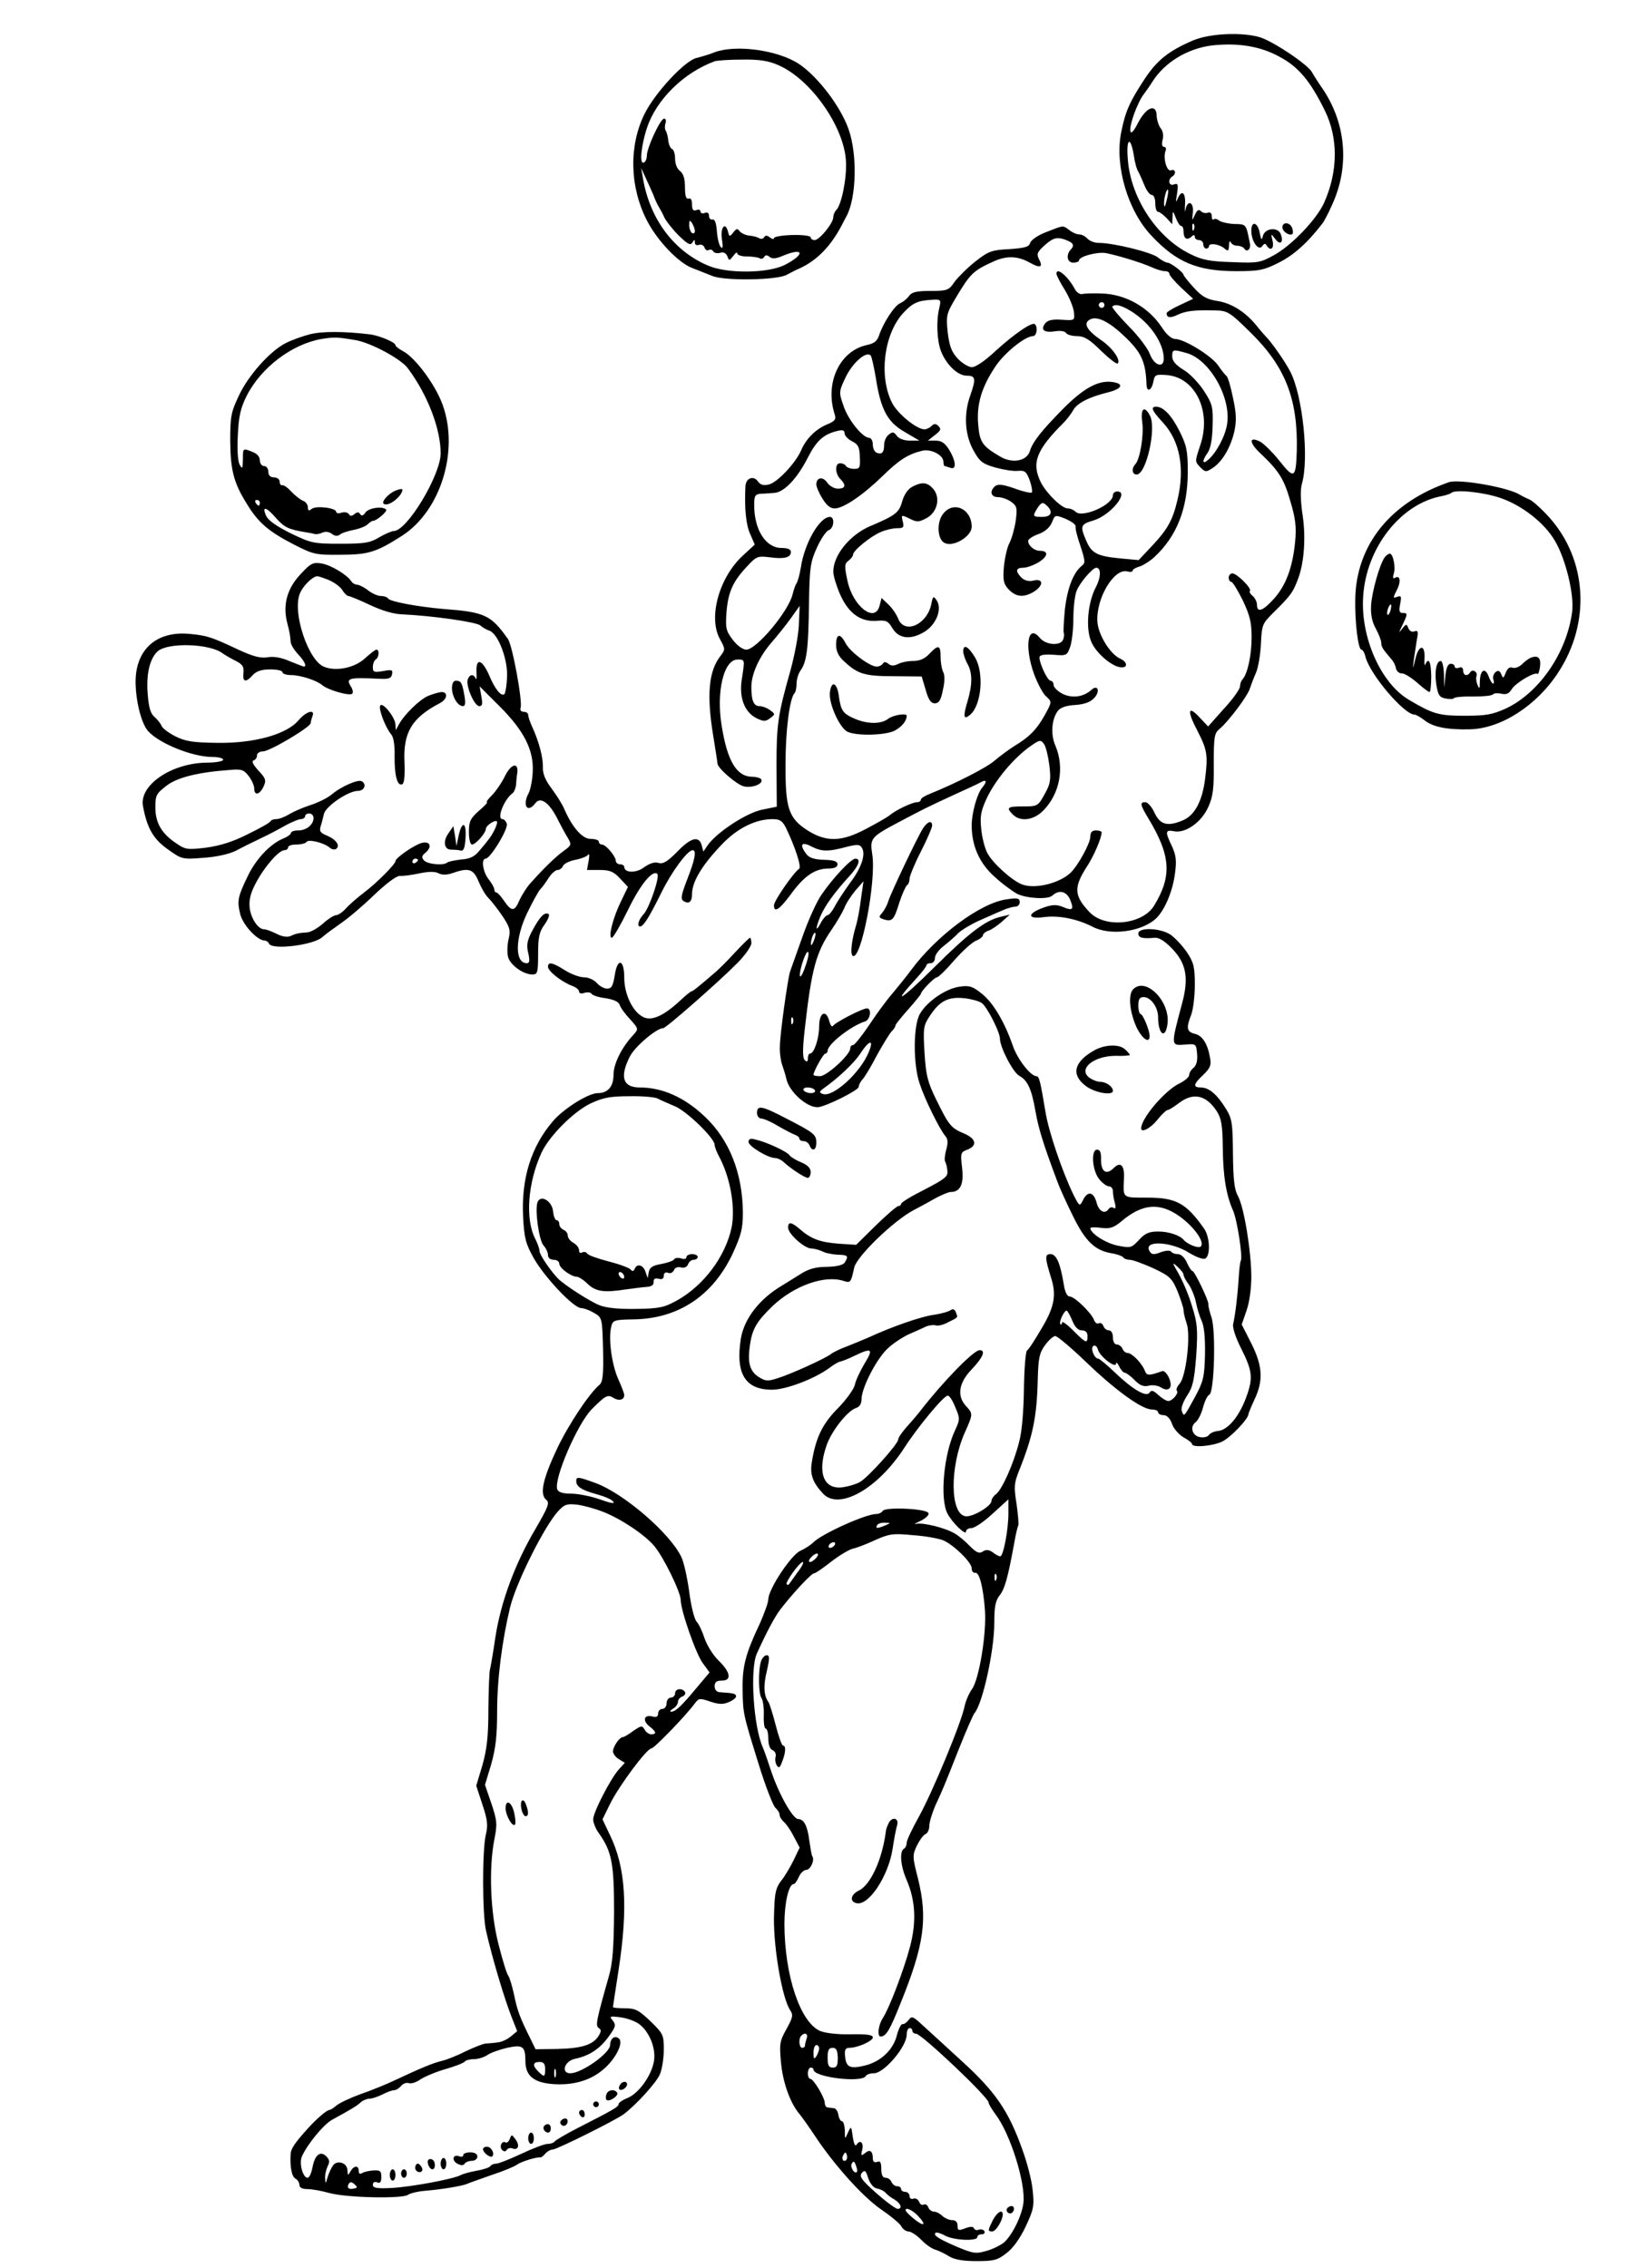 <svg xmlns="http://www.w3.org/2000/svg" version="1.0" width="768" height="1070.667" viewBox="0 0 576 803"><path d="M422.4 14.3c-8.6 3.7-12.7 6.9-17.2 13.7-5.3 8.1-6.8 11.4-8.3 19-2.3 11.8 2.4 27.7 10.8 36.5C416.5 92.9 424 96 437.6 96c8.1 0 9.7-.3 15.1-3 5.2-2.6 10.1-6.9 15.4-13.8.6-.7 2.2-3.7 3.5-6.7 6.4-13.9 4.9-29.5-4-42-1.1-1.6-2.5-3.8-3.1-4.9-1.4-2.7-13.5-10.8-18.4-12.4-6.4-1.9-17.7-1.4-23.7 1.1zm30.4 5.7c6.9 3.6 11.1 8.7 16.3 19.3 4.7 9.7 4.6 21.4-.3 32.4-2.6 5.9-11.6 15.3-17.9 18.7-4.7 2.6-5.7 2.8-14.7 2.4-7.8-.2-10.7-.8-14.7-2.8-11.8-5.7-21.1-19.7-22.2-33.3-.7-7.7.9-8.9 2.1-1.7.3 2.3 1 4.9 1.6 5.8.5.9 1.5 3.2 2.2 4.9.7 1.8 1.9 3.3 2.5 3.3.8 0 1.3 1.3 1.3 3 0 1.6.4 3 1 3 .5 0 1.8 1 3 2.2l2 2.2.1-2.5c.1-2.4.1-2.4 1.2.3.6 1.6 1.4 2.8 1.9 2.8.4 0 .8.8.8 1.8 0 2.6 1.1 3.4 2.7 2.1.9-.9 1.3-.8 1.3 0 0 .6.7 1.1 1.5 1.1s1.5.7 1.5 1.5.5 1.5 1 1.5c.6 0 1-.4 1-.8 0-1.3 3.6-.8 5.4.7 1.4 1.2 1.6 1 1.7-1 0-1.3.3-1.8.6-1.2.2.7 1.3 1.3 2.3 1.3 1 0 2.2.5 2.5 1 .9 1.5 2.4.3 2-1.8-1.4-7-1.2-6.8-5.6-6.9-2.2-.1-4.6-.7-5.3-1.2-.7-.6-1.6-.8-1.9-.4-.4.3-.7-.2-.7-1.1 0-1.1-.5-1.6-1.4-1.3-.7.3-1.8.1-2.4-.5-.8-.8-1.4-.5-2.2 1.3-1 2.2-1 2.2-.7-.9.4-3.7-1.9-4.6-2.6-1-.2 1.3-.3.6-.2-1.4.4-4.5-1.1-5.9-2.5-2.6-.8 1.8-.8 1.5-.3-1.6.5-3.4.3-3.8-1.1-3.3-1.8.7-2.3-1.7-.6-2.8 1.5-.9 1.2-2.8-.4-2.2-1.5.6-2.9-4.2-2-6.8.4-.8.1-1.5-.5-1.5-.7 0-.9-.9-.5-2.5.4-1.5.1-3.2-.7-4.1-.7-.9-1.3-2.8-1.4-4.2 0-4.6-3.5-3.5-6.5 2.1-1.6 3.2-2.6 4.2-2.8 3.2-.5-2.1 2.5-10.2 4.7-13.1.9-1.2 2.3-3.2 3.1-4.5 4.4-6.9 12.4-11.7 21-12.8 9.1-1 17 .2 23.8 3.9zM413 71c-.5 2.2-.8 2.7-.9 1.3-.1-2.1.9-5.6 1.4-5.1.2.2 0 1.9-.5 3.8zm9.7 10.2c-.3.8-.6.5-.6-.6-.1-1.1.2-1.7.5-1.3.3.3.4 1.2.1 1.9z"/><path d="M443 81.7c0 3.8 2.6 7.4 3.9 5.4.6-.9 1.1-1 1.5-.2 1.4 2.2 2.8 1.1 2.1-1.7-.6-2.6-.6-2.6.9-.7 1.7 2.4 3.1 1.5 2.1-1.4-.8-2.8-5.6-2.5-6.4.4-.4 1.7-.6 1.5-1.1-.9-.7-4-3-4.6-3-.9zm11-1.2c0 1.5 2.6 3.2 3.6 2.3.2-.3.2-1.3-.2-2.2-.8-2-3.4-2.1-3.4-.1zm-201-62c-1.9.8-4.8 1.6-6.3 2-4.1.8-14.8 12.3-18.5 19.8-5.6 11.3-5.3 25.8.8 37.7 3.6 7.1 11.2 15.1 16.1 16.9 1.8.7 5.1 2 7.1 2.8 4.3 1.8 22.9 1.5 26.3-.4 1.1-.6 2.7-1.4 3.5-1.8 6.5-2.7 11.5-7.5 15.6-15 .6-1.1 1.5-2.9 2.1-4 3.5-6.5 3.9-21.8.7-30.8-2.9-8.2-11-18.7-17.6-23.1-7.5-4.9-22.3-6.9-29.8-4.1zm22.4 4.5c11.6 4.9 23.6 22 24.1 34.3.3 5.9-1.6 15.2-3.4 17-.6.6-1.1 1.8-1.1 2.6 0 2.1-4.9 8.1-6.6 8.1-.7 0-1.4-.4-1.4-1 0-.5-2.8-.9-6.5-.8-3.6.1-6.5.6-6.5 1.1 0 .5-.6.4-1.4-.2-1-.8-1.6-.9-2.1-.1-.3.6-1.2.7-1.8.3-.6-.4-2.2-.8-3.6-.9-1.3-.2-2.8-.9-3.3-1.6-.7-1-1.1-.9-2.2.5-1.3 1.6-1.4 1.6-1.9-.4-1-3.7-2.8-1.1-2.1 2.9.4 2.6.3 3.4-.4 2.7-.6-.6-1.2-3-1.4-5.5-.2-2.9-.7-4.4-1.5-4.3-.7.2-1.3-.4-1.3-1.3 0-1-.6-1.4-1.5-1-.8.3-1.5.1-1.5-.5s-.7-.9-1.5-.5c-1.1.4-1.5-.2-1.5-2 0-1.7-.5-2.4-1.2-2.1-.9.3-1.3-.9-1.3-4s-.6-4.9-1.8-5.8c-1-.7-1.7-2.5-1.7-4.3 0-1.7-.5-3.2-1-3.4-.6-.2-1.2-1.5-1.4-2.9-.1-1.3-.5-3-.9-3.6-.4-.6-.4-1.8-.1-2.7.3-.9.1-1.6-.5-1.6-1.3 0-6.1 10.3-6.1 13.1 0 1-.4 2.1-1 2.4-1.7 1.1-1.1-5.8 1.1-12.4 3.4-10 13-19.4 23.9-23.4.8-.3 5.2-.6 9.7-.6 6-.1 9.3.4 12.7 1.9zm-44.1 46c.5 1.4 1.3 3.2 1.8 4 .5.8 1.5 2.6 2.1 4 .7 1.4 3 4.3 5.1 6.4 3.1 3 4.1 3.6 4.8 2.5.7-1.2.9-1.2.9 0 0 .7.6 1.1 1.4.8.8-.3 1.7.1 2 .9.3.9 1 1.3 1.5.9.5-.3 1.3-.1 1.6.5.4.6 1.5.8 2.5.5 1.1-.4 2 .1 2.5 1.2.6 1.7.7 1.7 2.1-.1.8-1.1 1.4-1.5 1.4-.9s1.5 1.1 3.4 1.1 3.9.3 4.5.6c.5.4 1.3.2 1.6-.4.5-.8 1.1-.8 2 0 .9.7 2.3.6 4.8-.5 7.3-3 7.8-.5.7 3.2-5.9 3.1-20.5 3.3-27.4.3-12.2-5.2-20.6-16.6-23-31l-.6-3.5 1.6 3.5c.9 1.9 2.1 4.6 2.7 6zM246 81.8c0 .7-.4 1-1 .7-.5-.3-1-1.6-1-2.8 0-1.8.2-1.9 1-.7.5.8 1 2.1 1 2.8zm124.3.4c-2.9 1.1-5.3 2.8-5.6 3.8-.4 1.4-1.8 1.8-7.3 2.2-6.2.3-7.4.7-12 4.3-2.8 2.2-6.1 5.5-7.4 7.2-2.1 3.1-2.6 3.3-8.6 3.3-4.9 0-6.6.4-7.6 1.8-.7 1-2.1 2.1-3 2.5-2 .7-6 6.8-7.5 11.2-.7 2.2-1.8 3.1-4.2 3.6-9.8 2-15.2 13.4-11.6 24.6.6 1.8.1 2.4-2.8 3.6-4 1.7-7.4 5.1-9.1 9.2-2 4.5-8.3 11.2-11.3 12-2 .5-3.1.2-4-1.1-1.6-2.2-4.3-1.1-4.4 1.8-.4 7.7.2 13.7 1.7 16.9l1.6 3.7-4.1 3.8c-8.5 7.7-12.5 22.1-8.2 29.7 1.9 3.5 1.9 3.6.2 5.9-4.2 5.3-5 13.7-2.6 28.3.8 4.9 1.5 9.4 1.5 9.8 0 1.6 6.7 7.4 9.3 8.1 3 .7 7.1-.9 6.2-2.5-.4-.5-1.8-.9-3.3-.9-5.4-.1-8.7-5.5-10.7-18-2-12 .7-23.5 5.6-23.5 2.7 0 2.6-.1 1.5 7.1-1 6.4 1 11.5 5.1 13.6 2.6 1.3 3.3 1.3 4.9.1 1.9-1.4 1.9-1.5 0-2.9-1.1-.8-2.7-1.4-3.7-1.4-2.1 0-2.9-2-2.9-6.8 0-4.7 2.9-10.9 7.2-15.8 1.9-2.2 4.9-5.9 6.7-8.4l3.2-4.5-.3 7c-.2 3.8-1.6 11-3 16-4.4 15.6-4.9 18.9-4.9 33.7l.1 14.4-5.4 1.1c-5.5 1.2-15.9 8-19.1 12.6l-1.5 2.2-.6-2.3c-1-3.4-3.8-2.7-8.7 2.4-3.5 3.5-5 4.4-6.6 3.9-1.3-.4-3 .1-5 1.5-2.8 2.2-7.1 2.1-7.1-.1 0-.5-.7-.9-1.5-.9s-1.5-.6-1.5-1.3c-.1-1.6-3.5-5.7-4.9-5.7-.6 0-1.1-.5-1.1-1 0-.6-1.3-1-2.9-1-2.9 0-6.4-3.9-9.3-10.5-.7-1.7-2.7-4.9-4.5-7.3-2.2-2.9-3.2-5.3-3.1-7.5.1-3.4-1.3-8.9-3.8-14.4-.8-1.7-1.4-3.6-1.4-4.2 0-.6-.7-1.1-1.6-1.1-.9 0-1.4-.6-1.1-1.4.8-2-2.9-22.3-4.5-24.4-6-8.5-8.2-9.5-22.8-10.6-9.2-.8-18.9-2.6-19.6-3.7-.3-.5-1.4-.9-2.6-.9-1.1 0-3.1-.9-4.5-2s-3.2-2-3.9-2c-.7 0-1.7-.6-2.1-1.3-1.5-2.2-7-5.6-10.4-6.2-3.1-.5-3.8-.2-7.6 3.9-4.6 4.9-6.2 10.6-4.7 16.8 1 3.8 1.1 4.7 1.3 7 0 .9 1.2 2.9 2.6 4.4 2.3 2.4 3.2 4.4 2.1 4.4-.2 0-2.5-.9-5-1.9-2.9-1.3-5.7-1.8-7.9-1.4-2.5.4-5.1-.3-10.1-2.6-9.8-4.6-11.2-5.1-17.7-5.7-11.5-1-18.8 5.5-18.9 16.8 0 6.8 2 14.9 4.4 17.6 3.9 4.4 15.7 9.2 22.9 9.2 2 0 3.7.4 3.7 1 0 .5-2.6 1-5.7 1-12.5.1-24 7.9-22.7 15.3 1.4 7.7 3.6 11.7 8.7 15.3 5 3.6 5.2 3.7 12.6 3.1 4.7-.3 9.1-1.3 11.6-2.5 2.2-1.2 6.3-3.2 9-4.5 2.8-1.3 6.7-3.4 8.8-4.6 2.1-1.1 4.4-2.1 5.2-2.1.8 0 1.5-.5 1.5-1 0-.6.7-1 1.5-1s1.5.7 1.5 1.6c0 2.3-2.5 4.4-5.4 4.4-1.4 0-2.6.4-2.6.9s-1.3 1.4-2.8 2c-4.6 1.9-9.6 7.3-12.4 13.1-3.6 7.4-3.9 8.8-2.8 13.5.9 3.9 6 9.4 8.7 9.5.6 0 1.3.5 1.5 1 .8 2.5 16 .6 19-2.3.7-.7 3.6-2.8 6.3-4.7 2.8-1.9 8.2-6.5 12-10.2 4.1-3.9 7.8-6.7 9-6.7 1.1.1 4.2-.3 7-.9 3.3-.7 5.6-.7 6.8 0 1.2.6 2.9.6 4.9-.1 5.7-2 7.4-1.5 9.2 2.9.9 2.2 2.4 4.8 3.4 5.8 1.1 1.1 3.3 3.9 5 6.4 2.6 3.9 3 5 2.3 8.1-.5 1.9-.6 4.7-.3 6.2.5 2.9 5.3 6.5 8.7 6.5 1.8 0 2-.7 2-7.3 0-5.9.4-7.8 2.3-10.4 1.2-1.7 1.9-3.4 1.4-3.7-1.4-.8-3 .8-5.6 5.6-2 3.7-2.3 5.3-1.6 8.2.6 2.7.5 3.6-.5 3.6-4.3 0-4.2-8.7.1-17.7 1.9-3.9 4-7.8 4.7-8.5.7-.7 2-2.5 3-4.1 1-1.5 2.4-2.7 3.1-2.7.8 0 1.6-.7 1.9-1.4.3-.8 2.3-1.8 4.4-2.2 2.1-.4 4.1-1.2 4.5-1.8.5-.6.5.4.2 2.1l-.6 3.3h4.4c3.6 0 5 .5 7.3 3l2.8 3-2.5 5.2c-2.8 5.7-4.6 12.8-3.2 12.8.5 0 3.1-4.5 5.8-10 4.3-8.9 8.7-14.2 10.3-12.6 1 .9-2.8 12-4.8 14.2-1.9 2-2.5 4.4-1.3 4.4s3.3-3.4 7.4-11.7c3.7-7.6 9.4-15.3 11.2-15.3 1.5 0 .8 3.4-1.9 10.3-2.2 5.7-2.4 7-1.3 7.7 1.9 1.2 3 .3 3-2.5 0-4.4 3.7-10.5 11-18 5.3-5.4 11.6-8.5 17.5-8.5 2.6 0 3.5.6 4.8 3.2 3.4 7.1 5.5 13.8 4.6 14.4-1.8 1.1-8.9 11.3-8.9 12.9 0 2.8 1.9 1.6 5.9-3.8 4.7-6.5 8.5-9.1 13.1-9.2 2.4 0 3.5-.5 3.5-1.5 0-1.1-1.3-1.5-4.8-1.6-3.4-.1-5.2-.7-6.2-2-2.6-3.4-1.8-4.6 1.8-2.7 3.5 1.8 5.9 1.9 12.5.1 3.6-.9 4.6-.9 5.3.3 1.5 2.3-.1 7.1-4.1 12.4-2 2.8-4.5 6.5-5.4 8.3-.9 1.7-2.1 3.2-2.6 3.2s-1.6 1.2-2.4 2.7c-1.9 3.6-2 2.2-.2-2.2 1.6-3.8 5-8.5 10.2-14.2 3.5-3.8 4.3-6.3 2.2-6.3-1.5 0-7.9 6.8-12 12.8-1.7 2.4-4.8 9.3-6.8 15.1-2.1 5.8-4 11.3-4.3 12.1-.8 2.4-3.6 22.2-3.6 26.5-.1 2.2.3 5.1.8 6.5.5 1.4 1.2 3.6 1.5 5 1 4.5 7.1 10 11 10 2.5 0 14.6-6 14.6-7.2 0-.6.6-1.9 1.4-2.7.8-.9 3.1-4.7 5.1-8.6 2.1-3.8 4.4-7.5 5.1-8.3.8-.7 1.4-1.7 1.4-2.1 0-.4 2-2.9 4.5-5.7 2.4-2.7 4.4-5.2 4.5-5.5 0-1 4.8-5.9 5.7-5.9.5 0 3.3-2.7 6.2-6.1 2.9-3.3 6.4-6.4 7.7-6.9 1.3-.5 2.4-1.4 2.4-1.9s.8-1.2 1.9-1.6c1-.3 3.1-1.7 4.7-3.1l2.9-2.6-2.9.7c-5.7 1.2-11.5 5.7-24.2 18.3-11.5 11.4-15.1 13.5-6 3.6 2-2.2 3.6-4.2 3.6-4.7 0-.4.7-.7 1.5-.7s1.5-.8 1.5-1.9c0-1 1.4-2.9 3.1-4.2 1.7-1.3 4.1-3.4 5.2-4.6 1.2-1.1 4.5-3.1 7.2-4.3 2.8-1.2 6.4-2.9 8.2-3.6 1.7-.8 3.8-1.4 4.7-1.4.9 0 1.6-.7 1.6-1.6 0-1.4-.8-1.6-4.6-1-9.2 1.2-24.8 12.8-33.9 25.1-1.6 2.2-4.7 6-6.7 8.4-2.1 2.4-5.8 7.5-8.3 11.3-2.5 3.7-5 6.8-5.5 6.8-.6 0-1 .5-1 1.2 0 2.2-8.3 9.8-10.7 9.8-1.3 0-2.3-.2-2.3-.5 0-1.2 3.5-7.5 4.2-7.5.4 0 .8-.5.8-1 0-2.3 8.2-8.8 13.3-10.4 1.8-.6 2.4-4.6.6-4.6-1.6 0-11.3 5-12 6.2-.4.5-.9-.2-1.3-1.6-1.1-4.4-3.6-3.2-3.6 1.7 0 4.3-1.8 9.7-3.2 9.7-.5 0-.8.8-.8 1.7 0 1.2-.3 1.4-1.1.6-.8-.8-.8-3.8 0-10.9 2.4-21.4 4-27.3 9.6-35.4 1.7-2.5 3.7-5.9 4.4-7.5.6-1.7 2.5-4.5 4-6.3l2.8-3.2-.9 6.2c-.4 3.5-1.2 7.6-1.7 9.3-1.6 5.3-2.2 10.3-1.2 10.9 2.9 1.8 8.4-26.5 6.9-35.9-.9-5.8-.5-6.2 9.7-11.6 8.3-4.4 9.9-5.2 19-9.4 4.4-2 8.8-4 9.8-4.6 2-1.1 2.2-.2.4 2-1.8 2.1-3.7 9-3.7 13.3 0 7.2 2.7 13.4 8.1 18.2 2.7 2.5 6.4 5.2 8.1 6.1 3.4 1.6 10.8 2 12.3.6 2.4-2.2 5-1.6 6.3 1.3 1.5 3.6 1 4.2-2.5 2.7-2.2-.9-3.7-.9-6.8.2-5.9 2.1-6 4.2 0 3.4 5.1-.7 11.6.5 17.3 3.4 6.1 3.2 16.8 1.9 22.1-2.6 3.2-2.7 6.3-9.8 7.1-16.5.6-4.4.3-6.3-1.1-9.4-2.5-5.2-2.4-5.9.8-5.3 4 .8 9.8-3.3 12.1-8.7 1.6-3.5 2-6.5 1.9-15.1 0-9.6.2-10.9 2-12.4 3-2.4 10.1-11.8 10.8-14.4.4-1.2 1.3-3.6 2.1-5.4.8-1.7 1.6-6.4 1.8-10.3.3-6.7.5-7.2 4.2-10.9 6.5-6.4 7.2-7.4 9.1-12.6 2-5.5 2.6-14.3 1.5-21.8-.8-5.2-.9-9.4-.3-11.4 2.6-8.9.3-31.2-4.1-39.7-1.7-3.4-6.8-10.7-8.8-12.6-.3-.3-1.8-2-3.3-3.9-4-4.8-8.9-7.9-14.1-8.6-3.5-.6-5.2-1.6-8-4.7-2-2.2-3.6-4.2-3.6-4.5 0-.8-4.4-4.2-5.6-4.3-.6 0-2.2-.8-3.5-1.9-2.4-1.8-15.6-5.1-20.9-5.1-1.5 0-3.3-.7-4-1.5-.7-.8-2-1.5-2.9-1.5-.9 0-2.5-.7-3.5-1.5-2.4-1.8-1.9-1.8-8.3.7zm9.2 3.9c.5.6.5 1.3-.3 2.1-1.9 1.9-1.5 4.8.8 4.8 1.1 0 2-.4 2-.8 0-1.4 6.4-3.1 9.5-2.6 4.1.8 12.4 3.3 16.2 5 1.7.8 3.8 1.4 4.7 1.4.9 0 1.6.4 1.6 1 0 .5 1.9 2.7 4.2 4.9l4.2 3.9-4.7 2.2c-2.6 1.2-4.7 2.5-4.7 2.9 0 1.6 1.3 1.8 3.8.6 2.9-1.4 5.8-1.8 13.4-1.6 4.4.1 5.1.5 12.6 7.9 12.2 12 16.7 23.4 16.3 41.6-.3 10-.9 10.4-6.1 3.8-2.5-3.1-5.6-6.2-7-6.9-3.9-1.9-3.8.4.1 4.1 6.6 6.2 8.5 9.2 10.7 17 1.9 6.3 2.2 9.2 1.7 14.5-.9 9.1-3.3 15.5-7.6 20.2-3.9 4.3-5.9 4.9-5.9 2 0-1-.7-2.4-1.5-3.1-.9-.7-1.3-1.5-1-1.8.8-.8-4.6-6.2-6.2-6.2-.7 0-1.3.7-1.3 1.5s.4 1.5.9 1.5 2.3 3 4.1 6.6c2.5 5.3 3.1 7.8 3.1 13 0 6.3-1.4 12.9-3.2 14.9-.5.5-.9 1.6-.9 2.5 0 .9-2.5 4.5-5.7 7.9l-5.6 6.3-3.1-3.3c-4.1-4.4-4.4-2.2-.7 4.8 3.5 6.8 3.8 8.6 2.7 17.3-1 7.7-3.7 12.8-8 14.5-5.3 2.2-7.9 1.5-9.9-2.8-.9-2-2.4-3.7-3.2-3.7-2 0-1.9.8.9 5.5 8.1 13.3 8.6 20.6 2.2 31.1-4 6.7-17.2 8.1-22.7 2.5-5.7-5.9-5.9-8.9-1.1-16.3 2.5-3.8 5.2-10.2 5.2-12.1 0-.4-.9-.7-2-.7-1.4 0-2 .7-2 2.2 0 2.3-4.2 10-6.9 12.7-3.9 3.8-12.7 6-17.3 4.2-3.5-1.3-10.6-7.7-12.3-11.2-.8-1.5-1.8-5.2-2.1-8.2-.5-4.6-.2-6.4 1.8-10.8 3.1-6.7 9.6-14.5 15.7-18.8 3.2-2.2 3.5-2.3 4.7-.7.7 1 1.5 4.4 1.9 7.6.6 5.1.4 6.5-1.7 10.2-2.3 4.2-2.5 4.3-7.6 4.3-5.6 0-6.1.4-3.6 2.9 2.7 2.7 7.6 2 11-1.7 5.7-6 7.3-15.1 4-22.8-1.7-3.9-1.3-9.3.9-12.2.9-1.2 2.9-1.9 6-2.1 3.1-.2 5.3-.9 6.7-2.3 2.5-2.5 1.5-5.3-1-2.9-2.8 2.4-6.7 2.9-10.1 1.2-1.7-.9-3.1-2.3-3.1-3.1 0-.8-.5-1.5-1.1-1.5-1 0-3.9-6-3.9-8.2 0-.9 1.4-1.2 4.9-1 4.7.4 4.9.3 6-2.9.6-1.7 1.1-6.3 1.1-10s.5-8 1.1-9.6c1-2.8 5.7-8.3 7-8.3 1.8 0 1.7 3.4-.2 7-2.8 5.4-3.6 14.4-1.6 19.1 1.5 3.8 6.8 8.5 10.1 9.1 2.9.5 3-1.7.2-3-3.6-1.6-7.8-8.5-8.1-13.1-.5-8.3 5.9-19 10.6-17.8 1 .3 1.9.2 1.9-.3 0-.4 1-1 2.3-1.4 1.2-.3 3.6-1.8 5.3-3.3 8-7.4 11.9-17.2 11.9-30.3 0-7.4-.4-9.3-2.9-14.3-2.8-5.6-5.7-8.7-8.3-8.7-2.1 0-1.5 1.4 2.5 5.7 5.9 6.5 7.7 16 5.1 27.1-1.7 7.3-3.5 10.5-8.8 16.2l-5 5.3-6.5-.6c-8.2-.8-10.2-1.8-12.1-6.4-2.2-5.1-2-5.7 2.8-7.1 6-1.9 12.7-10.2 8.2-10.2-.8 0-1.5.6-1.5 1.3 0 3.5-10.9 8.2-13.2 5.9-.7-.7-1.9-1.2-2.8-1.2-2.1 0-7.5-5.3-9.5-9.2-3.4-6.9-1.7-11.4 8.1-21.2 1.2-1.2 2.6-3.1 3.3-4.3 1.3-2.5 5.5-4.7 12.4-6.4 5.2-1.3 5.8-3.2 1.1-3.7-4.8-.5-10 2.4-17.1 9.6-7.5 7.6-10.7 11.6-11.7 14.9-1.1 3.6-6.3 4.5-10.6 1.9-6.3-3.7-7.2-5.1-7.7-11.4-.6-7 1.2-13.1 6-20.3 3.1-4.8 10.6-10.9 13.4-10.9 1.3 0 1.8-3.1.7-4.2-.9-1-7.3 3.4-13.9 9.4-3.7 3.5-7.1 5.8-8.4 5.8-1.2 0-3.5-1.4-5.1-3.1-2.2-2.4-2.9-4.5-3.5-9.3-.6-6-.4-6.6 2.9-12.2 5.2-8.7 6.2-9.6 13.5-12.9 4.5-2 8.3-1.9 12.5.4 3.9 2.2 5 1.8 3.4-1.2-.9-1.8-.6-2.5 2.2-5 2.5-2.2 3.8-2.7 5.9-2.2 1.4.3 3 1.1 3.6 1.6zm-47 23.1c-1.1 4.4-.8 11.6.7 15.3 1.9 4.7 5.9 8.5 9 8.5 3.2 0 3.4 1 1.3 7-2.4 6.7-1.9 14 1.1 19.4 2.2 4 3.2 4.8 7.7 6.1 2.9.8 6.5 1.4 8.1 1.2 2.5-.2 3 .3 4.2 3.5.7 2.1 1 4 .6 4.2-.4.2-3.2-.4-6.1-1.5-4-1.4-5.8-1.6-6.8-.8-2.1 1.8-1.5 3.9 1 3.9 1.2 0 3.3.7 4.6 1.6 2.1 1.5 2.3 2.2 1.7 6.7-.4 2.8-1.4 6.3-2.2 7.9-.9 1.6-1.7 5.5-2 8.5-.4 4.8-.1 6 1.7 8 2.5 2.5 4.9 2.9 8.2 1.2 4.3-2.3 4.4-5.4.3-4.3-1.5.3-2.9-.1-4-1.1-2.2-2.3-2-3.5.7-3.5 1.2 0 3.7-.9 5.5-2 3.3-2.1 3.5-4 .3-4-1.9 0-4.1-1.8-4.1-3.5 0-.6 1.6-1.7 3.6-2.4 2.3-.8 4-2.3 4.8-4.1 1.1-2.8 1.1-2.8 4.9-1.3 2 .9 3.6 2 3.5 2.7-.2.6.6 3.7 1.7 6.9 1.7 5.2 1.8 6 .5 7-3 2.4-5.1 7.8-6 15.4-.4 4.3-.6 8.1-.4 8.4.2.4.1 1.4-.2 2.3-.9 2.4-6.2 2-8.3-.6-4.3-5.2-5.5 3.2-2 12.9 1.2 3.2 3 6.6 4 7.6 2.4 2.2 2.4 2.1-.3 7-2.8 5-5.5 7.7-10.5 10.7-2.1 1.3-5.3 3.7-7.2 5.3-3 2.6-13.9 8.1-22.8 11.7-1.8.7-3.3 1.6-3.3 2.1s-.6.9-1.3.9c-1.7 0-7.6 2.8-9.7 4.6-.8.7-4.5 2.8-8.3 4.8-8.8 4.7-14.1 4.8-20.8.6-6.8-4.4-7.9-7.9-7.8-23.8 0-11.9 1.5-23.1 3.2-24.8.4-.4.7-1.9.7-3.3 0-1.5.6-3.6 1.4-4.7 2.2-3 2.8-7.7 3-23.5.2-13.1.5-14.9 2.8-20 1.4-3.1 3.3-5.9 4.2-6.2 1.9-.7 2.2-4.7.4-4.7-3.7.1-9 9.3-10.3 18-.4 2.5-1.1 4.9-1.5 5.5-.4.5-1 2.3-1.4 3.9-1.4 6-12.8 19.6-16.4 19.6-1.2 0-3.2-1.4-4.8-3.5-2.4-3.2-2.6-4.1-2.2-9.8.6-7.2 2.3-10.9 7.3-16.2 3.3-3.6 3.8-3.7 8-3.2 5.1.7 7.5.1 7.5-1.9 0-.9-1.1-1.4-3.3-1.4-5.6 0-9.7-6.4-9.7-15.2 0-3.2.3-3.8 2.3-4 1.2 0 3.4-.2 4.9-.3 3.5-.3 8.1-5.2 11.8-12.5 3-5.9 5.5-8.2 10.3-9.4 2-.5 2.7-.3 2.7.8 0 .8 1.2 2.1 2.6 2.8 2.2 1.1 2.7 2.1 2.8 5.5.2 3.8 0 4.3-2 4.3-1.3 0-2.6-.5-2.9-1-.3-.6-1.3-1-2.1-1-1.9 0-1.8 3.7.1 5.6 2.2 2.2 1.8 3.4-.9 3.4-1.3 0-3-1-3.8-2.2-1.5-2.2-3.8-1.8-3.8.7 0 .8.9 3 2.1 4.9 1.5 2.5 2.8 3.6 4.4 3.6 3.1 0 10-4.7 17-11.5 5.8-5.7 9-7.7 13.9-8.9 3.2-.8 7.6 1.5 7.6 3.9 0 .8.2 1.5.4 1.5s1.1.3 2 .6c2.3.9 2.1-2.3-.4-6.4-1.4-2.3-2.7-3.2-4.7-3.2h-2.8l2.5-2c2-1.5 2.3-2.1 1.3-3.1-1-1-1.6-1-2.5-.1-.7.7-1.8 1.2-2.5 1.2-2.8 0-9.5-5.5-11.5-9.4-4.7-9.3-2.9-24.1 3.8-31.6 3.5-3.8 5.2-4.6 10.8-4.9 2.7-.1 2.8 0 2.1 3.1zM310.1 134c1.7 11 4.1 15.5 10.3 19l5.1 3h-3.4c-2 0-3.9-.7-4.6-1.7-1.1-1.5-1.5-1.5-2.9-.4-.9.7-1.6 2.3-1.6 3.6 0 2.7-.8 3.5-2.6 2.8-.8-.3-1.4-1.6-1.4-2.9 0-1.3-.6-2.4-1.3-2.4-2.3 0-7.5-6.4-9.1-11.4-1.7-4.8-1.6-5 .9-10.3 2.5-5 7.1-9 8.7-7.5.4.4 1.2 4.1 1.9 8.2zm60.7 45.2c2.1 2.1 1.3 3.8-1.8 3.8-3.4 0-3.5-.2-1.8-3 1.5-2.3 2-2.4 3.6-.8zm-254.3 26.2c1.9.8 4 2.4 4.7 3.5.7 1.2 1.7 2.1 2.1 2.1.5 0 3.9 1.4 7.5 3.1 4.2 2 8.4 3.3 11.6 3.4 10.8.5 26.1 2.7 27.6 3.9.8.7 2.3 1.6 3.3 1.9 3.1 1.1 6.6 10.4 6.2 16.5-.1 2.9-.6 5.6-.9 5.9-1.1 1.1-3.4-1.7-5.5-6.8-2.5-5.6-4.7-6.1-4.4-.8.1 1.9 0 2.8-.3 2.1-.8-1.7-2.1-1.5-2.8.3-.8 2.2 2.3 9.5 4.1 9.5 1.1 0 1.2-.8.7-3.5l-.6-3.5 6.9 6.9c8.8 8.7 12.3 15.7 11.9 23.3-.1 2.9-.8 6.3-1.4 7.5-2.4 4.4-.5 7.4 2.3 3.7 1.8-2.5 4.9-.3 7.8 5.4 1.3 2.6 3 5.7 3.8 7 1.3 2.2 1.2 2.5-1.6 4.5s-7.1 6.2-12 11.7c-1.2 1.4-2.8 4-3.6 5.7-1.7 4.1-2.8 4.1-5.4.3-1.1-1.6-2.3-3-2.7-3-.5 0-.8-.5-.8-1.1 0-.6-.9-2.2-2-3.6-2.1-2.6-2.7-7.3-1.1-7.3 1.7 0 8.2-10.7 7.5-12.4-.3-.9-1-1.6-1.5-1.6-2.2 0 .6-7.1 3.6-9.2.5-.4 1.1-1.8 1.2-3 .1-1.3.2-2.8.3-3.3 1-4.9-2-4.5-4.4.6-1.1 2.2-3.1 5.1-4.4 6.4-1.4 1.4-2.2 2.5-1.8 2.5.4 0-.9 1.4-2.9 3.1-3 2.7-3.5 3.7-3.5 7.5 0 2.5.5 4.4 1.1 4.4 1.3 0 4.8-4 4.9-5.5 0-1.4 4-3.8 4-2.4 0 1.1-1.7 4.6-3.2 6.3-.4.6-1.8 2.3-3.1 3.8-1.6 2-3.3 2.9-6.5 3.1-2.3.3-4.5.7-4.9 1.1-1.2 1.1-7 .6-8.2-.8-.9-1-.8-1.6.4-2.6 2.6-2.1 1.9-4.3-1.1-3.6-2.7.7-9.4 5.3-9.4 6.5-.1 1.1-6.5 7.6-11 11-2.5 1.9-5.5 4.5-6.6 5.8-1.2 1.3-2.7 2.3-3.4 2.3-.7 0-2.8 1.3-4.7 3-1.8 1.6-4.4 3.1-5.6 3.1-3 .2-3.9.4-5.9 1.3-1 .5-3 .2-4.9-.8-1.8-.9-3.7-1.6-4.4-1.6-2.1 0-4.6-3.7-5.1-7.5-.3-2.8.2-5.2 2.2-8.9 2.9-5.6 8.1-11.6 10.1-11.6.7 0 1.3-.5 1.3-1 0-.6 1.3-1 2.9-1 1.7 0 3.2-.4 3.6-.9.6-1.1 6 .2 8.1 1.9.7.7 1.8.9 2.3.6 1.7-1.1.2-3.3-3-4.7-2.5-1-2.9-1.6-2.4-3.3.4-1.2.9-3.2 1.2-4.5.7-2.7 8.6-8.1 12-8.1 2.3 0 3.2-2.3 1.4-3.4-1.2-.8-7.3 1.8-10.7 4.7-1.6 1.3-4.9 2.9-7.4 3.7-2.5.8-5.8 2.2-7.5 3.2-1.6 1-3.7 1.8-4.7 1.8-.9 0-1.8.3-2 .7-.1.5-3.7 2.5-8 4.6-5.3 2.7-9.8 4.1-14.8 4.8-6.7.8-7.4.7-10.7-1.6-5.1-3.4-7.3-7.2-7.3-12.7 0-4.2.4-4.9 3.8-7.5 3.7-3 11.2-4.9 22.5-5.7 4.1-.4 5-.1 6.7 2.1 1.1 1.4 2 3.4 2 4.4 0 2.5 1.6 2.4 3 0 1.4-2.8 1.3-3.3-1.7-6.5-1.7-1.9-2.3-3.1-1.5-3.4.7-.2 1.2-1 1.2-1.8s1-1.4 2.2-1.4c2.3 0 16.8-8.6 16.8-10 0-.5.3-1.5.6-2.4 1.1-2.7-2.2-1.8-4.9 1.4-4.2 5-15.7 8.2-28.7 8-8.6-.1-11.3-.5-14.9-2.3-2.4-1.2-4.6-2.9-4.9-3.7-.3-.8-1.4-2.2-2.4-3.1-1.5-1.2-2.1-3.2-2.5-8.1-.6-7.1.7-12.6 3.5-15.2 3.6-3.2 18.4-2.8 23 .7.7.5 2.7 1.7 4.5 2.6 2.6 1.3 3.1 2.1 2.9 4.3-.4 3.3.8 3.6 3.3.8 1.3-1.4 3.1-2 6.2-2 2.3 0 4.3.4 4.3 1 0 .5 1.3 1 2.9 1 3.4 0 9 1.8 11.1 3.5 2 1.8 9.8 4 10.7 3.1.4-.4.2-1.5-.5-2.6-1.8-2.9-.8-3.2 9.8-2.7 3.6.2 4.5-.1 4.8-1.6.3-1.6-.1-1.7-3.2-1.1-3.2.5-3.6.4-3.6-1.4 0-1.2.5-2.4 1-2.7 1.2-.7 1.4-3.5.3-3.5-.5 0-2.2 1.4-4 3-3.6 3.4-10.1 4.8-14.5 3.1-5.6-2.1-11.3-19-8.7-25.8 1-2.7 4.5-6.2 6.2-6.3.4 0 2.3.6 4.2 1.4zm31.5 99c0 .3-.4.8-1 1.1-.5.3-1 .1-1-.4 0-.6.5-1.1 1-1.1.6 0 1 .2 1 .4zm140.1 28.7c-.5 1.3-1 1.9-1 1.2-.1-1.5 1-4.5 1.5-4 .3.2 0 1.5-.5 2.8zm-2.8 8.5c-.8 2.5-1.7 4.3-2 4.1-.7-.8 1.7-8.7 2.7-8.7.5 0 .2 2-.7 4.6zm-4.6 20.6c-.3.8-.6.5-.6-.6-.1-1.1.2-1.7.5-1.3.3.3.4 1.2.1 1.9zm26.8 10.4c-3 7.3-12.7 16-16.2 14.7-1.4-.5-1.3-.8.3-2 5.2-3.7 10.9-9 13.1-12.5 3.2-4.8 4.8-4.9 2.8-.2zm-19 13.4c.3.5-.3 1-1.4 1-1.1 0-2.3-.5-2.6-1-.3-.6.3-1 1.4-1 1.1 0 2.3.4 2.6 1z"/><path d="M374 96.9c0 .5 1.3 3.1 3 5.8 1.6 2.6 3 6.1 3.2 7.8.3 3 .3 3-4.3 2.7-3.2-.2-4.9.1-5.8 1.2-1.9 2.3-.5 3.5 3.3 2.9 1.9-.3 3.6-.1 4 .6.4.6 2.2 1.1 3.9 1.1 2.5 0 4.4 1.1 8.5 5.2 2.9 2.8 5.5 4.8 5.9 4.5 1.2-1.2-1.9-5.6-5.9-8.3-5.2-3.6-6.4-6-3.9-7.3 2.4-1.3 6.5.6 11.9 5.7 6.3 5.9 7.8 9.2 8.1 17.4.1 2.8 1.8 2.1 2.4-1 .5-2.6.8-2.7 4.9-2.4 10.1.9 15.8 13 11.7 24.9-1.9 5.7-1.9 5.7 0 7.7 1.8 1.8 2.1 1.8 4.4.3 3.4-2.2 6.4-7.3 7.7-13 .8-3.7.7-6.4-.5-11.9-.8-3.9-1.8-7.4-2.3-7.7-.4-.3-1.8-2-3-3.8-2.4-3.4-12-9.3-15.2-9.3-1.2 0-3-1.5-4.6-4-4.8-7.3-13-11.9-21.5-12.1-3-.1-6 0-6.8.2-.8.2-2-.6-2.6-1.8-2.4-4.5-6.5-7.9-6.5-5.4zm17 11.1c0 .5-.4 1-1 1-.5 0-1-.5-1-1 0-.6.5-1 1-1 .6 0 1 .4 1 1zm9.8 2.4c6.5 4.2 11.2 11.1 11.2 16.6 0 3.5-3.4 2.4-4.9-1.6-.7-2-4.1-6.5-7.6-10-3.4-3.5-6-6.6-5.7-6.9 1.1-1 3.3-.4 7 1.9zm19.3 14.6c8.2 2.3 15.9 15.9 14.3 25.3-.7 4.3-3.9 10.2-6.8 12.6-2 1.7-2.1.2 0-2.7 1-1.5 1.6-4.8 1.7-9.5.2-6.6-.1-7.7-3-12.2-1.8-2.8-5-6.2-7.2-7.5-2.8-1.7-4.1-3.2-4.1-4.8 0-2.5.2-2.6 5.1-1.2z"/><path d="M404.4 149.6c.6 4.5-.8 13-2.5 14.8-1.4 1.5-1.1 3.6.5 3.6 3.4 0 7.1-16.4 4.7-20.9-2-3.7-3.4-2.5-2.7 2.5zM323 172.3c-1.5.8-2.9 2.7-3.6 5.2-1.1 4-2.4 5-11.4 8.8-7.2 3.1-13 10.3-13 16.1 0 1.4 1.1 5 2.4 8 3 6.8 7.3 9.8 12.9 9.4 3.3-.3 4.1 0 5.5 2.4 2.2 3.8 6.2 4.5 11.1 1.7 4.5-2.5 6.9-8.4 4.6-11.5-1-1.5-1.3-1.3-1.8 1.5-1.5 7.2-9.4 10.8-11.7 5.2-.6-1.6-2.2-3.9-3.5-5.1l-2.4-2.3-.7 2.7c-1.6 6.4-9.5.3-11.4-8.9-1.1-5.1-1-6 .4-7 .9-.7 1.6-1.6 1.6-2.1 0-1.5 6.2-6.5 9.7-8 1.8-.8 4.4-1.4 5.9-1.4 2.3 0 2.5-.3 2-2.4-.6-2.4-.5-2.4 2.4-1 2.6 1.3 3.2 1.3 5.9-.1 3.9-2 5.2-7.2 2.5-10.4-2.1-2.4-3.9-2.6-7.4-.8z"/><path d="M333.9 181.9c-2.3 2.8-2.1 8.8.3 10.2 3 1.9 9.8-2.1 9.8-5.6 0-6.4-6.5-9.3-10.1-4.6zM296 228.3c0 2.2.8 4 2.8 5.8 4.8 4.5 7.2 5.3 17.6 5.3l9.9.1 1.4 4.7c1 3.6 1.9 4.8 3.2 4.8 1.5 0 2.2-1.1 2.9-4.7.7-2.9.7-5.4.1-6.4-.5-1-.9-3.4-.9-5.3 0-4.3-.8-4.5-4-1.1-1.6 1.7-3.4 2.5-5.7 2.5-1.9 0-4.3.5-5.4 1.1-1.5.7-2.4.7-3.4-.1-.9-.7-1.5-.8-2 0-.3.5-1.3 1-2.1 1-2.5 0-9.4-5.2-11-8.2-1.9-3.7-3.4-3.6-3.4.5zm45 2.4c.1 1 .7 2.9 1.5 4.3 1.8 3.2 1.8 7.3 0 13.4-1.6 5.3-1.4 6.6.9 4.7 4.1-3.4 5.1-15 1.7-20.5-2.4-3.9-4.1-4.7-4.1-1.9zm-47.2 14.5c-.4 3.9 3.3 12.2 6.1 13.8 3.1 1.6 13.3 1.4 16.8-.3 2.6-1.4 4.3-3.5 4.3-5.3 0-1-4.8-.3-6.6 1.1-2.5 1.9-7.2 1.9-11.7 0-4.2-1.8-5-2.8-5.7-7.9-.6-5-2.7-5.9-3.2-1.4zM160 243.7c.1 3.1 2.1 6.3 3.9 6.3.8 0 1-1.1.5-3.8-.8-4.6-1.2-5.2-3-5.2-.9 0-1.4 1-1.4 2.7zm-8.5 2.7c-3.1 1.4-8.4 6.6-10.3 10.1l-1.1 2-.1-2c-.1-2.5-4.5-8.1-5.4-6.7-.7 1.1 1.9 7.9 3.9 10.2.8.9 1.3 3.8 1.2 7.5-.1 6.8.9 10.8 2.6 10.2.8-.2 1.1-2.8.9-7.9-.5-10.5 2.6-15.7 12.6-20.9 2.6-1.4 2.9-3.9.5-3.9-1 .1-3.1.7-4.8 1.4zm10.9 49.3-.8 3.8-.5-3.5-.6-3.5-1.8 2.6c-2 2.9-1.4 5.8 1.1 5.7.9 0 2.4.1 3.2.3 1.1.3 1.6-.7 1.8-4.4.4-5.6-1.2-6.3-2.4-1zm-52.9-177.3c-2.7.7-6.5 2.1-8.4 3.1-5.5 2.8-13.2 11.4-16.5 18.5-2.8 5.9-3.1 7.4-3.1 16 .1 10.4 1.2 14.9 5.9 22.4 4 6.6 7.6 9.7 16.5 14.3 7 3.6 7.8 3.8 16.6 3.7 9.9 0 12.7-.9 21.8-6.7 13.7-8.8 20.3-30.1 14.4-46.4-2.5-7-9.7-16.7-13.9-18.9-1.5-.8-2.8-1.8-2.8-2.2 0-1-5.5-3.3-8.8-3.8-9.1-1.1-17.3-1.2-21.7 0zm16.3 2c5.4.9 16.1 6.6 18.6 10 7 9.4 11.6 21.4 11.6 30.1 0 7.7-11.9 27.5-16.6 27.5-.7 0-3 1-5.1 2.2-3.3 2-5.2 2.3-13.8 2.3-9.5 0-10.4-.2-17.6-3.7-5-2.5-7.9-4.5-8.7-6.2-1.6-3.6.1-3.2 3.6.9 2.9 3.2 4.3 3.9 10.2 4.9 1.4.2 3 .5 3.5.7.6.1 1.8-.1 2.8-.6 1-.4 2.3-.2 3.2.5 1 .8 1.9.9 2.8.3.6-.6 2.9-1.3 4.9-1.7 2.1-.4 4.3-1.3 5-2 .7-.7 1.5-1.2 1.8-1.2 1.2.1 5.3-3.4 4.7-4-1.3-1.3-6.1-.6-7.3 1-.8 1.2-1.4 1.4-1.9.6-.5-.8-1-.8-2 0s-1.5.8-2 0c-.4-.6-1.5-.8-2.6-.5-1 .4-1.9.2-1.9-.3 0-1.4-7.2-2.3-8.7-1-1 .8-1.3.6-1.3-.6 0-.9-.8-2-1.7-2.3-1-.4-2.8-1.8-4.1-3.2-1.4-1.5-2.8-2.5-3.3-2.3-.5.1-.9-.5-.9-1.3s-.9-1.5-2-1.5c-1.3 0-2-.7-2-2 0-1.1-.7-2-1.5-2s-1.5-.9-1.5-2c0-1.3-1-2.4-2.6-3-3.5-1.4-3.4-1.4-3.4 2.7-.1 3.2-.2 3.5-1.1 1.9-.7-1.1-1-5.3-.7-10.5.3-6.8 1-9.7 3.1-13.9 5.1-10.1 16.1-18.4 26.6-20.2 4.5-.7 5.3-.7 11.9.4zM92 178c0 .5-.2 1-.4 1-.3 0-.8-.5-1.1-1-.3-.6-.1-1 .4-1 .6 0 1.1.4 1.1 1z"/><path d="M140 173.7c-2.6 1.1-5.2 4.1-4.1 4.7 1.3.8 4.4-1.1 6-3.5 1.1-1.9.7-2.2-1.9-1.2zm373-3c-20.6 7.1-32.7 22-33.2 41-.2 8.4 1 18.3 2.2 18.3.4 0 1.1 1.1 1.4 2.5 1.6 6.3 13.7 20.5 17.4 20.5.5 0 2.1.9 3.5 2 3 2.4 8.1 3.4 16 3.2 11-.2 23.8-8.4 31.4-20.2 11.5-17.6 10.2-39.7-3.1-54.7-2.7-3-5.9-5.9-7-6.4-1.2-.5-2.8-1.3-3.6-1.8-4.2-2.6-21.5-5.6-25-4.4zm18.2 5.6c7.6 2.6 15.6 8.8 19.3 15.2 3.8 6.4 6.8 18.9 6.1 24.9-1.8 14.5-11.6 28.8-23.4 34.4-4.9 2.2-7 2.6-14.7 2.6-9.2 0-11.2-.6-19.8-5.7-9.9-5.9-17.1-22.2-16.1-36.6 1.1-17.3 13.4-32.9 28-35.5 1.5-.3 2.9-.8 3.2-1.1 1.3-1.3 11.3-.3 17.4 1.8z"/><path d="M490.3 197.2c-1.8 2.3-4.6 12.2-4.9 17.1-.2 3.4.4 6 1.7 8.3 1 1.9 1.9 4.1 1.9 5 0 1.4.6 2.3 3.6 5.8.7.7 1.4 2.1 1.6 3.2.2 1 1.1 1.8 2 1.8.9-.1 3.3 1.4 5.4 3.2 2.1 1.9 4.1 3.4 4.5 3.4.3 0 .6-2.5.6-5.5-.1-5.3-.9-6.9-2.1-4.3-.3.7-.4-.2-.3-2.1.3-5.1-2-5-3.2.1-1 4-1 4-.6.5.3-2 .8-5.3 1.1-7.2.6-2.9.4-3.4-.8-3-.9.4-1.8-.1-2.2-1.1-.6-1.6-.8-1.6-2.2.2-1.3 1.7-1.3 1.5.1-1.3 1.9-4 1.9-4.3 0-4.3-1.1 0-1.3-.8-.8-3.2.5-2.7.4-3-1.1-2.5-1.5.6-1.5.4-.1-2.4 1.6-3 1.2-5.5-.7-4.3-.6.4-.8-.1-.4-1.4.8-2.3-.2-7.2-1.4-7.2-.4 0-1.2.6-1.7 1.2zm2 18.8c-.3 1.2-.8 1.9-1.1 1.6-.5-.6.5-3.6 1.2-3.6.2 0 .2.9-.1 2zm49.8 16.8c-.7.2-2.2 1.3-3.2 2.3-1 1-2.5 1.6-3.4 1.3-1-.4-1.8.2-2.4 1.7-.8 2.1-1 2.2-1.6.6-.6-1.3-1.1-1.5-2.1-.7-.7.7-1 1.8-.7 2.6.3.8.2 1.4-.1 1.4-.4 0-1.1-1.2-1.6-2.6-1.3-3.3-3-2.2-3.1 1.9 0 2.6-.2 2.8-.8 1.2-.5-1.1-.6-2.5-.4-3.1.6-1.5-1.4-2.7-2.2-1.4-1 1.6-2.5 1.2-2.5-.6 0-1-.6-1.4-1.5-1-.8.3-1.5.1-1.5-.4 0-.6-.6-1-1.4-1-1 0-1.6 1.4-1.9 4.2l-.4 4.3-.1-4.8c-.1-2.6-.6-4.7-1.1-4.7-1.6 0-2.3 3.7-1.6 8.4.6 3.7 1.1 4.5 3.3 4.9 1.5.3 2.8.2 2.9-.1.2-.4 3.2-.7 6.9-.6 3.6 0 6.7-.3 7-.8.3-.4 1.6-.5 2.9-.2 1.8.4 2.7 0 3.7-1.6 1.3-2.2 8.2-6.3 9.1-5.4.2.3.7-.9.9-2.5.4-3.1-.6-4.2-3.1-3.3zm-215.3 60.4c-2 3.1-11.3 22.7-12.3 25.8-.4 1.4-1.4 3.2-2.2 4.2-1.3 1.4-1.2 1.7.6 2.3 3 .9 3.6.2 5.5-6 1-3 2.2-5.7 2.7-6.1.5-.3.9-1.3.9-2.3 0-.9 1.8-5.3 4-9.6s4-8.5 4-9.2c0-2-1.6-1.5-3.2.9zm76.2 37.3c0 1.5 1.5 1.9 5.8 1.5 1.6-.1 3.6 1.2 6.2 3.9 5 5.2 5.9 10.4 3.5 19.3-4.1 15.4-4.1 15 1.3 14.6 3.6-.3 3.7-.2 4 3.3.2 2.3-.2 4-1.2 4.9-.9.7-1.6 1.8-1.6 2.6 0 .7-1.5 2-3.3 2.9-5.2 2.4-13.7 12.4-13.7 16 0 1.7 3.4-.1 5.7-3 1.5-1.9 3.2-3.5 3.6-3.5.5 0 2.3-1.1 4.1-2.5 5-3.8 9.5-2.9 13.3 2.8 1.7 2.7 2.1 4.8 2.2 13.1.1 10 1.2 16.7 3.6 22.1 1.5 3.3 3.5 16.5 2.8 17.8-.3.4-.6 3.4-.8 6.5-.4 6.4-1.2 12.7-1.9 15.8-.4 1.2.8 4.9 2.9 9 4 8 4.2 10.4 1.5 17.6-2.5 6.5-6.3 11-9.7 11.4-1.4.1-2.9.8-3.3 1.4-.4.7-1.8 1-3.1.8-2.8-.4-3.8-3.7-1.6-5.3.8-.6 2-2.9 2.6-5.2.6-2.3 1.6-4.3 2.2-4.5 1.8-.6 2.4-22.6.8-27.4-.7-2.1-1.2-4.2-1.1-4.6.3-1-4.9-11.8-5.6-11.8-.4 0-1.3-1.4-2-3-.8-1.8-2.1-3-3.2-3-1 0-2.1-.4-2.4-.9-.4-.5-1.9-.4-3.6.2-2.5 1-3.3.9-4-.3-2.5-4 7.5-3.6 14.1.6 2.3 1.4 4.7 2.3 5.5 2 2-.8 1.8-7.6-.3-10.6-6.4-9.1-9.9-11-20.2-11-8.8 0-8.5.3-8.2-6.6.3-4.7-1.1-6.3-3.5-4-2.8 2.9-4.8 1.4-4.6-3.5 0-1.9-.4-2.9-1.4-2.9-2.2 0-1.8 7.2.7 10.4 1.1 1.4 2.7 2.6 3.5 2.6.8 0 1.4.8 1.4 1.7 0 1 .3 2.9.7 4.2.4 1.6.3 2.2-.5 1.7-.6-.3-1.3-.2-1.7.4-1.3 2-3.5.9-4.3-2.3-1-3.8-3.2-4.2-4.8-.8-1.2 2.3-1.2 2.3-3.4-2-4-8.3-8.8-22.4-9.9-29.4-1.8-10.8-2.2-12.5-3.2-12.5-2 0-6.7-6-8.3-10.7-3-8.6-7-15.3-10.9-18.4-3.3-2.7-4.5-3.1-7.9-2.6-4.8.6-11.6 5.2-14.1 9.6-2.4 4-2.5 17.8-.1 24.8 1.8 5.5 7 16 9 18.4 1 1.1 1.1 2.4.4 4.9-.5 1.8-.7 3.7-.4 4.2.3.5.7 2 .8 3.3.3 2-.9 2.9-8 6.6-4.6 2.3-8.4 4.6-8.4 5.1 0 .4-.4.8-1 .8-.5 0-4.1 3.1-7.9 6.8l-7 6.9-6.2-.4c-6.6-.5-9.8-1.7-13.8-5.2-2.9-2.5-4.1-2.7-4.1-.5s5.8 7.4 8.2 7.4c1 0 2.8.5 3.9 1 1 .6 3.5 1.1 5.4 1.2 3.7.1 4 .4 2.6 2.7-.6 1-2.8 1.5-6.3 1.6-3.9 0-6.5.7-9.3 2.5-2.2 1.4-5.2 3.2-6.6 4.1-8 4.7-13.4 11.7-14.6 18.7-2 12.5 1.5 18.2 11 18.2 4.9 0 15-3.8 20.3-7.7 1.7-1.3 3.5-2.3 4-2.3.5-.1 2.7-.9 4.9-2 6.2-3 6.8-2.5 3.6 2.7-1.6 2.7-3.2 6.1-3.5 7.7-.4 1.5-3.1 5.3-6.1 8.3-5.4 5.5-7.7 10.3-9.1 19-.7 4.3.3 7.1 3.9 11 5.6 6.2 19.4-1.5 28.9-16.2 4.7-7.3 13.9-18.4 15.3-18.4.6-.1 1.8 1.8 2.7 4.1 1.7 4 1.7 4.3-.1 8.2-4 8.5-5.4 24.1-2.7 29.4 1.7 3.3 6.6 8 6.6 6.4 0-.7.9-1.2 1.9-1.2 1.1 0 4.5-2.3 7.5-5.1l5.6-5.1v5.1c0 5.7-1.8 15.1-2.9 15.1-.4 0-1.6-.6-2.6-1.4-1.4-1-2.4-1.1-3.6-.3-1.2.8-2.2.4-4.5-1.9-1.6-1.7-4-3.7-5.4-4.5-3.3-2-11.4-4-13.7-3.4-1 .3-.3-.2 1.5-1 1.8-.9 3.2-2.1 2.9-2.8-.5-1.6-15.2-2.3-16.2-.8-.3.6-1.4 1.1-2.3 1.1-3.7 0-19.2 7-22.2 10-.9.9-3 2.3-4.6 3-3.3 1.4-11.4 13.7-11.4 17.2 0 1.1-1.4 5-3 8.6-5 10.5-6.2 15.1-6.1 23 .1 8.9.2 9.1 5.7 26.8 2.4 7.8 5.1 14.7 5.9 15.4.8.7 1.5 1.8 1.5 2.5s.7 1.8 1.6 2.6c.8.7 2.4 3 3.5 5.2l2 3.8-2.1 4.4c-1.2 2.4-3 5.5-4.1 6.9-2.4 3.1-2.7 4.5-2.9 13.8-.1 10.8 2.9 28.1 5.7 32.4 1.2 1.8 1 2.6-1.3 6.8-2.4 4.3-2.5 5.2-1.9 11.9.7 7.3 3.4 14.5 6.6 18.2.9 1.1 3.3 4.5 5.3 7.5 6.7 10.2 17 21.7 23.4 26.1 3.5 2.4 6.8 5.1 7.3 6.1s1.7 1.8 2.5 1.8c.9 0 2.9 1.3 4.5 2.9 1.6 1.7 3.9 3.3 5.2 3.6 1.2.4 3.3 1.4 4.7 2.3 1.7 1.1 4.8 1.7 9.6 1.7 6.2 0 7.5-.3 10.7-2.8 2.3-1.7 4.8-5.2 6.8-9.4 2.8-6 3.1-7.2 2.5-12.8-.3-3.5-2-10-3.7-14.6-4.9-13.7-9.5-20.4-21.6-31.4-5.9-5.4-12.3-11.3-14.1-12.9-3-2.8-3.5-2.9-4.5-1.5-.7.9-1.6 1.6-2.2 1.5-.5-.1-1.4 1.7-2 4-1.2 4.9-5.4 9-10.7 10.5-5.7 1.5-7.2.9-7.6-2.9-.3-2.5.1-3.2 1.4-3.2 3 0 8.4-2.4 8.4-3.7 0-.9-2-1.2-7.8-1.1-4.7.1-9-.4-10.9-1.2-7-3.1-12.5-19.5-12.6-37.7 0-7.5 1.5-14.3 3.3-14.3.4 0 1.2-1.1 1.8-2.5.6-1.4 1.8-2.5 2.6-2.5 1.5 0 3.1-3.4 2.2-4.8-.3-.4-.7-3-1.1-5.7-.6-5-1.9-7.5-3.9-7.5-1.9 0-6.9-8.8-9.7-17.3-1.1-3.4-2.4-7.1-2.9-8.2-3.3-7.6-4.5-27.5-2.1-33 3.3-7.3 6.2-12.8 8.2-15.5 4.2-5.5 11.1-13 12.1-13 .5 0 3.1-1.8 5.9-4 2.8-2.2 6.3-4.3 7.7-4.7 1.5-.3 5.1-1.7 8.1-3.1 4.9-2.2 6.3-2.4 13.4-1.7 4.4.3 9.1 1.2 10.6 1.8 3.7 1.6 10.1 7.8 10.1 9.9 0 1 .5 1.7 1.2 1.6 1.5-.4 2.9 5.1 3.5 13.3.6 8.3-2.1 24.5-4.6 27.9-1 1.4-2.2 4.1-2.6 6-1.1 5.8-11.5 30.7-16.1 39-2.4 4.3-4.4 8.5-4.4 9.3 0 .9-.4 1.9-1 2.2-1.6 1-1.2 6 .9 10.9 3.2 7.3 3.6 14.9 1.3 23.7-2.2 8.3-7.4 22-9.8 25.6-1.5 2.4-1.9 6.3-.6 6.3 1.9-.1 3.2-2.2 6.9-11.5 8.5-20.9 9.8-30.2 6.3-44.4-2-7.8-2-8.3-.4-11.7 1-2 2.3-3.8 3.1-4.1.7-.3 1.3-1.6 1.3-2.9 0-1.3 1-4.5 2.1-7.1 2.9-6.3 3.1-6.8 8.4-20.2 2.5-6.3 5-12 5.5-12.6 2.9-3.4 7-22.2 7-31.8 0-5.8.4-8 1.9-9.9 1.8-2.3 2.9-6.1 5.2-18.7.5-3 1.2-5.7 1.4-6.1.2-.4-.1-3.8-.6-7.5-1-6.1-.9-7.4.9-11.9 4.9-12.2 6.3-19.1 6.6-32.5.2-7.4.6-9.2 2.6-11.9 1.3-1.8 2.9-3.2 3.6-3.2.7 0 5.6 4.1 10.9 9.2 10.5 10.1 19.8 16.8 23.3 16.8 1.2 0 2.2.4 2.2 1 0 .5.9 1 1.9 1 1.2 0 2.3 1.1 3 3 .5 1.7 2.4 3.8 4 4.8 1.7.9 3.1 2 3.1 2.4 0 1.4 7.1.8 10.6-.8 3-1.4 9.4-8.1 9.4-9.8 0-.3 1-2.7 2.2-5.3 3.1-6.6 2.8-11.7-1.2-19.7l-3.4-6.7 1.7-4.9c1-2.8 1.7-7.7 1.7-11.9 0-9.1-2.6-24.8-4.7-28.6-1.3-2.3-1.7-5.8-1.8-15-.1-11-.3-12.4-2.5-16-3.1-5-5.9-7.4-8.7-7.5-3.1 0-2.9-1.1.7-4.5 2.4-2.3 2.9-3.4 2.4-5.9-.8-5-2.7-8-5.4-8.6-2.9-.7-3.1-2.1-1.3-6.7.7-1.8 1.3-6.6 1.3-10.6 0-6.5-.4-7.9-2.8-11.6-1.6-2.3-4.2-5.1-5.8-6.2-3.6-2.4-11.4-2.7-11.4-.4zm-55.3 24.7c1.9 1.6 6.3 10.2 6.3 12.5 0 3.1 4.7 12.1 6.9 13.2 2.9 1.6 4.3 4.6 5.7 12.6 1.1 6.2 2.7 11.4 7.8 25 .8 2.2 3.3 7.7 5.5 12.1 4.3 8.8 7.7 12.1 13.6 13.1 2 .3 3.8 1 4.1 1.4.3.5 1.3.9 2.3.9 1.1 0 4.8 1.4 8.4 3 5.9 2.8 6.6 3.5 8.6 8.2 1.1 2.8 2.1 5.8 2.1 6.6 0 .9.5 3 1.1 4.7 1.5 4.2-.2 18.9-2.5 21.4-.9 1-1.3 2.1-1 2.4.9.8-1.5 3.7-3 3.7-.7 0-2.3-1-3.5-2.1-1.7-1.6-2.5-1.9-3.1-.9-1.1 1.8-5.9-1-12.2-7-2.9-2.8-5.6-5-6-5-1.4 0-2.9-3.8-1.7-4.5.6-.4 1.3.2 1.6 1.3.6 2.4 6.3 6.8 6.4 5 0-.7.5-.3 1.1.9.6 1.3 1.5 2.3 2 2.3s2.1 1.2 3.5 2.6c1.8 1.9 3.2 2.4 4.9 2 1.3-.4 3.3-.1 4.4.6 2.9 1.8 4.4 0 2.8-3.5-.7-1.5-1.7-2.5-2.3-2.3-4.7 1.7-5.5 1.7-6.2-.1-.9-2.5-4.5-6.3-6.1-6.3-.7 0-1.5-.7-1.8-1.5-.4-.8-1.2-1.5-2-1.5s-1.4-1-1.4-2.5-.6-2.5-1.4-2.5c-.8 0-1.7-.7-2-1.6-.3-.8-1-1.2-1.6-.9-.6.3-1.3-.2-1.7-1.2-.9-2.5-6.9-8.3-8.6-8.3-.9 0-1.7-1.6-2.1-4.3-1.2-7.4-2.6-10.7-4.7-10.7s-2 1.3.4 9c1.7 5.7.9 9.9-3.6 17.4-2.3 3.9-4.5 7.4-5.1 7.7-.5.4-1 6.5-1.1 13.5-.1 7.8-.7 15.3-1.7 18.9-1.9 7.5-5.9 16.6-8.1 18.4-1 .7-1.7 1.9-1.7 2.5 0 1.8-6.7 5.8-9.2 5.4-5.5-.8-5.6-17.6-.2-29.7 2.9-6.5 2.9-6.6.4-9.3-3.3-3.6-2.6-8.2 2-13 4-4.2 5.1-6.8 2.8-6.8-2.1 0-13 11.2-20.9 21.4-1.2 1.6-3.5 4.2-5.1 6-1.5 1.7-2.8 3.6-2.8 4.2 0 1.6-10.8 13.6-13.6 15.1-1.2.7-3.8 1.5-5.8 1.8-6.9 1.1-9.4-4.9-6-14.7 1.7-5.1 7.4-12.3 10.4-13.3 1.3-.4 2-1.5 2-3.1 0-4.1 5.6-14.9 9.6-18.3 2-1.8 5.3-3.9 7.3-4.8 2-.9 4.6-2 5.8-2.6 1.1-.5 2.7-.7 3.5-.5.7.3 2.7-.1 4.3-1 3.8-1.9 3.7-1.6 2.9-3.6-.4-1.1-1-1.3-1.8-.8-.6.5-3.3 1.3-6.1 1.7-4.4.6-14.8 4.2-23 8-1.6.7-5 2.1-7.5 3.1-2.5.9-5.2 2.2-6 2.9-2.2 1.6-13.8 6.9-18.6 8.4-3.6 1.2-4.4 1.1-6.8-.4-3.2-2.1-4-5.1-3.1-11.3.8-5.7 2.4-8.4 8-13.8 7.7-7.3 18.5-11.1 25.2-8.9 2.4.8 2.6.5 3.7-4.7.9-4 13.9-16.6 21.1-20.4 1.1-.6 4.2-2.2 6.8-3.7 2.6-1.5 5.5-2.7 6.3-2.7 3.4 0 4.7-2.8 4-8.6-.6-5.2-.5-5.5 1.9-6.4 3.6-1.4 3.1-3.9-1.2-5.7-4.6-1.9-5.4-2.9-9.9-12.1-3.1-6.3-3.6-8.7-4.1-16.6-.5-8.5-.4-9.5 1.8-12.8 3.5-5.4 6.5-7 12.3-6.4 2.6.3 5.5 1.1 6.3 1.8zm70 75.5c5.2 3.8 8.9 9.1 7.4 10.6-.8.8-4.8-.8-6.1-2.4-1.4-1.6-5.3-2.9-8.9-2.9-3.3 0-4.7.6-6.9 3-2.6 2.8-2.9 2.9-7.5 2-4.3-.9-9.6-4.3-9.7-6.2 0-.3 1.7-.4 3.8-.1 3.1.4 4.4 0 7.2-2.3 7.4-6.3 13.6-6.8 20.7-1.7zm1.3 20.6c0 .5.8 2.1 1.9 3.5 1 1.5 2.1 4.3 2.5 6.3.4 2.1 1.3 5 2 6.5.9 1.9 1.3 5.9 1.2 11.9-.2 8.1-.6 9.6-3.5 15-4 7.3-3.9 7.2-4.7 5.1-.4-1 .4-3.2 1.8-5.4 2.1-3.1 2.6-5.5 3.3-14.3.6-9.3.4-11.5-1.5-17.5-1.1-3.8-3.3-8.9-4.7-11.4-2.4-4.1-2.4-4.3-.5-2.6 1.2 1.1 2.2 2.3 2.2 2.9zm-39.4 16.2c.9 2.3 2.1 3.5 3.4 3.5 1.3 0 2 .7 2 2 0 2.8-.5 2.6-5-1.9-2.2-2.2-4-3.5-4-2.9 0 .6-.3.9-.6.6-.6-.7 1.3-4.8 2.2-4.8.3 0 1.2 1.6 2 3.5zM313.5 540c-2.8 1.2-3.7 1.2-3 0 .3-.6 1.6-1 2.8-.9 2.1 0 2.1.1.2.9zm-18 7c-.3.5-1.1 1-1.6 1-.6 0-.7-.5-.4-1 .3-.6 1.1-1 1.6-1 .6 0 .7.4.4 1zm-6.5 4.5c-.7.8-1.7 1.5-2.2 1.5-.6 0-.5-.7.2-1.5s1.7-1.5 2.2-1.5c.6 0 .5.7-.2 1.5zm-6.7 5.2c-1.5 2.1-2.8 4-3 4.2-.2.2-.5.2-.8 0-.6-.7 4.6-7.9 5.7-7.9.5 0-.3 1.7-1.9 3.7zm70.4 2.5c-.3.8-.6.5-.6-.6-.1-1.1.2-1.7.5-1.3.3.3.4 1.2.1 1.9zM323 719c0 .5.6 1 1.3 1 1.9 0 25.7 22.5 25.7 24.4 0 .5 1.1 2.3 2.4 4.1 5.3 6.9 10.8 24.6 9.9 31.5-.6 4.7-4.2 11.8-7.1 14.1-1.4 1-4.2 2.4-6.4 2.9-3.4 1-4.6.7-10.1-1.6-6.7-2.9-8.4-4.1-7.5-4.9.3-.3 1.8.1 3.4 1 3.2 1.7 11.4 2 11.4.5 0-.6.7-1 1.6-1 .8 0 1.2-.5.9-1.1-.4-.6-1.3-.8-2-.5-.8.3-1.5 0-1.7-.5-.2-.7-1.3-.7-3.1 0-2.4.9-2.7.8-2.7-.9 0-1.3-.7-2-1.9-2-1.1 0-2.6-.7-3.5-1.5-.8-.8-2.1-1.5-2.9-1.5-.8 0-1.8-.7-2.1-1.6-.3-.8-1-1.2-1.6-.9-.6.3-1.3-.1-1.6-1-.4-.9-1.3-1.4-2-1.1-.8.3-1.4-.1-1.4-.9s-.7-1.5-1.5-1.5-1.5-.5-1.5-1c0-.6-.6-1-1.4-1-.8 0-1.6-.7-2-1.5-.3-.8-1.2-1.5-2.1-1.5-1 0-1.5-1-1.5-3.1 0-2.4-.4-3-1.5-2.5-1 .3-1.5-.1-1.5-1.3 0-2.6-1.1-3.3-2.8-1.8-1.3 1-1.5.9-1-1 .7-2.6-.6-4-1.9-2.1-.5.9-1-.1-1.4-2.7-.5-3.9-.6-3.9-1.7-1.5-1.1 2.5-1.1 2.5-1.1-.8-.1-1.7-.5-3.2-1-3.2s-1.1-1-1.3-2.3c-.2-1.2-.9-2.3-1.5-2.3-.7-.1-1.7-.2-2.3-.3-.5 0-1-.7-1-1.5 0-2-4-8.6-5.1-8.6-.5 0-.9-.9-.9-2s.5-2 1-2c.6 0 1 .3 1 .7 0 2.7 17 4.8 18.5 2.3.3-.6 1.6-1 2.9-1 3.6 0 11.6-9.4 11.6-13.7 0-1.3.5-2.3 1-2.3.6 0 1 .4 1 1zm-37.4 2.6c-.3.9-.6 2-.6 2.5s-.4.9-1 .9c-1.1 0-1.4-3.3-.3-4.3 1.2-1.3 2.5-.7 1.9.9zm4.4 3.6c0 .7-.5 2-1 2.8-.8 1.2-1 .9-1-1.3 0-1.5.5-2.7 1-2.7.6 0 1 .6 1 1.2zm6.6 3.3c0 2.7-.3 3.5-1.8 3.5-1.4 0-1.8-.8-1.8-3.5s.4-3.5 1.8-3.5c1.3 0 1.7.9 1.8 3.5zm3 36.2c-1 1-1.9-.5-1-1.8.6-1.1.8-1.1 1.2 0 .2.7.1 1.5-.2 1.8zm3.8 4.2c-.9 1-2.6-1.8-1.8-3 .5-.9.9-.8 1.4.7.4 1 .6 2.1.4 2.3zm7.1 5.9c1.1.2 2.5.9 3 1.5.6.7 1.9 1.7 3 2.3 2.3 1.3 3.2 3.4 1.3 3.4-.7 0-4.1-2.5-7.6-5.6-5.2-4.6-6.1-5.9-5.1-7.1 1.1-1.2 1.4-.9 2.3 1.9.7 2 1.9 3.4 3.1 3.6zm14.5 9.7c3.4 3.6 2 4-2.1.5-2.2-1.9-2.9-2.9-1.8-3 .8 0 2.6 1.1 3.9 2.5z"/><path d="M356.5 781.9c-.6 1.1.9 2.3 1.9 1.4.9-.9.7-2.3-.3-2.3-.6 0-1.2.4-1.6.9zm-5 4.1c-1.8 3.6-1.9 4-.2 4 1.3 0 3.7-4 3.7-6s-2-.9-3.5 2zm-91.2-448.9c-2.6 2.9-5.7 5.9-6.7 6.8-6.6 5.7-8.4 7.1-8.9 7.1-.2 0-2.2 1.6-4.3 3.6-5.7 5.2-9.9 7-12.8 5.4-3.7-1.9-6.6-8.1-6.6-13.9 0-6.7-2.5-7.1-3.4-.6-.6 3.6-1.1 4.5-2.7 4.5-1 0-2.7-.9-3.6-2-1-1.1-3-2-4.5-2-1.6 0-4.6-1.1-6.8-2.5-4.4-2.8-6-3.1-6-1.2 0 1.5 4.8 5.3 8.5 6.7 1.4.5 2.5 1.4 2.5 2 0 .7.8.9 1.9.5 1.1-.3 2.2-.2 2.5.3.3.6 2.6 1.3 5 1.6 3 .5 4.7 1.3 5 2.4.3 1 2 3.3 3.7 5.1 3 3.3 3 3.4 1.1 5.5-4.2 4.5-7 10.3-7 14.1 0 4.2-2 6.5-5.6 6.5-3.3 0-12.1 5.5-15.9 10-7.7 9-11.2 20.3-10.5 33.9.4 7.5.9 9.4 3.8 14.6 3.9 6.8 14 17.5 16.7 17.6 1 0 3.1.8 4.6 1.7 2.9 1.7 2.9 1.8 3.2 12.9.2 8.8-.1 11.5-1.2 12.5-3.6 3-10.9 13.9-15 22.5-5.1 10.8-6.3 16.2-4 18.2 1.4 1.1.9 2.4-3.8 10.5-7.2 12.2-12.2 25.8-14.1 38.1-.8 5.5-1.7 10.6-1.9 11.4-.3.7-.5 7-.6 14 0 9.8-.5 14.2-2.1 20l-2.2 7.3 2.2 6.7c1.8 5.4 2 7.3 1.2 10.6-1.3 5.4-1.3 28.4.1 34.2 2.3 10 6.5 24 9.1 30.6l1.9 4.8-2.3 1.9c-1.3 1.1-3.4 2-4.8 2.1-1.4.2-3.2.3-4.1.4-.8 0-4 1.3-7 2.7-2.9 1.5-6.7 3-8.4 3.4-3 .7-7.2 2.4-17 7-2.7 1.3-8.1 3.5-11.9 4.8-3.8 1.4-7.6 3.2-8.6 4.1-.9.8-2 1.5-2.4 1.5-.9 0-4.7 3.3-7.4 6.3-4.8 5.3-6.2 7.4-6.3 9.2-.3 4.7.4 8.1 1.7 8.8.8.4 1.4 1.5 1.4 2.2 0 1 1 1.5 2.8 1.5 1.5 0 5 .6 7.8 1.4 6.3 1.7 26.1 2.1 27.9.6.7-.5 3.4-1.2 6.1-1.4 5.9-.5 12.3-1.6 14.4-2.3.8-.4 4.9-1.8 9.1-3.3 4.3-1.4 8.3-3.1 9-3.7 1.4-1 6.8-2.7 8.1-2.5.3.1 1.2-.5 1.8-1.3.7-.8 1.9-1.5 2.7-1.5 1.4 0 22.3-10.4 25.1-12.5 4.3-3.2 11.6-11.2 12.8-14.1.8-1.8 1.4-5.8 1.4-8.8 0-5.2-.2-5.6-4.7-10-4.2-4-5.4-4.6-9-4.6-2.4 0-4.3-.2-4.3-.4s.9-6.1 2-13.2c3.4-22.1 2.5-36.2-3-47.6l-2.7-5.7 2.6-5.3c3.1-6.4 13.1-19.8 14.7-19.8 1 0 12.3-11.7 15.6-16.2 1.2-1.6 1.7-1.6 5.2-.4 3 1 4.6 1.1 6.6.2 1.5-.6 2.7-1.6 2.6-2.1-.1-.9-.9-1.1-5.8-1.4-1.1-.1-1.8-.9-1.8-2.1 0-1.5.7-2 2.5-2 3.6 0 3.2-2.9-1-7-1.9-1.8-4.1-5.3-5-7.8-.8-2.5-2.1-5.3-2.9-6.1-.8-.9-2-5.7-2.6-10.6-.7-5-1.9-10.5-2.8-12.3-4-8.4-20.3-22.4-30.2-26.1-6.3-2.3-7-2.4-7-.8 0 2 1.8 3.2 7.2 4.7 2.6.7 5.3 1.8 5.9 2.6.7.9-.9.6-4.8-.8-3.2-1.1-7.7-2-10.1-2-3 0-4.5-.5-4.9-1.5-1.4-3.5 7.1-23.2 12.2-28.4 4.9-4.9 5.6-5.3 7.7-4 1.9 1.2 3.8.7 3.8-1 0-.6-1-3.1-2.1-5.6-2.3-5-3.6-14.5-2.5-18.6.5-2.3 1-2.5 8.1-2.6 15.7-.3 27.9-8.4 34.9-23.3 3-6.6 3.6-8.8 3.6-14.5-.1-13.9-4.8-25.8-13.4-33.9-7.2-6.9-15.1-10.4-23.1-10.4-6 0-7.2-3.7-3.5-11 1.8-3.5 9.4-10 11.8-10 1 0 19.8-16.5 26.5-23.3 2.6-2.7 4.7-5.7 4.7-6.8 0-1-.2-1.9-.5-1.9-.2 0-2.6 2.3-5.2 5.1zm-27.5 51.8c.9.5 3.6 1.7 6 2.7 4.3 1.7 14.2 11.4 14.2 13.7 0 .7.7 2.5 1.6 4.2 4 7.5 5.8 18 4.4 25.1-2.2 10.3-9.9 20.6-19.5 25.9-4.4 2.4-6.2 2.8-14.5 2.9-6.3.1-10.7-.4-13-1.4-3.4-1.4-12.4-7.2-14.5-9.4-2.7-2.8-6.5-8.4-6.5-9.7 0-.8-.7-2.7-1.5-4.3-3.6-6.9-2.7-19.8 2.2-30.5 2.8-6 11.4-14.6 17.5-17.5 4.3-2 6.9-2.5 13.6-2.5 4.5-.1 9 .3 10 .8zm-19.4 146.3c6.3 2.4 14.8 8.1 18.2 12.1 3.3 3.9 9.4 16.4 9.4 19.2 0 3.6 5.3 18.9 7.8 22.3l2.4 3.3-4.8 5.7c-5.3 6.4-7.3 8.2-8.8 8.2-.6 0-.3-.5.7-1.1.9-.5 1.7-1.6 1.7-2.3 0-.8.7-1.7 1.6-2 .8-.3 1.2-1 .9-1.6-1-1.5-3.5-1.2-3.5.5 0 .8-.7 1.5-1.5 1.5s-1.5.9-1.5 2-.7 2-1.5 2-1.5.7-1.5 1.6c0 1.1-.6 1.5-2 1.1-2.9-.8-3.7 1.3-1.2 3.4 2.6 2 2.8 2.9.7 2.9-.7 0-1.8-.7-2.3-1.7-.9-1.5-1.2-1.4-4 .5-1.6 1.2-3.3 2.2-3.7 2.2-1.2 0-3.4 3.3-3.5 5 0 .8.9 2.1 2.1 2.8l2.1 1.3-2 2.2c-2.9 3.1-9.2 15.3-9.2 17.8 0 1.2.9 3.4 2 4.9 4.6 6.5 5.4 10.6 5.4 28-.1 12.4-.5 18-1.8 22.5-4.5 15.9-4.9 17.7-3.6 18.5.9.6.9 1.2-.1 2.8-2 3.2-6.1 4.4-14.6 4.6l-7.7.1-1.7-3.5c-3.9-7.8-4.8-10.3-5.9-15.8-.7-3.1-1.6-6.2-2.1-6.8-.5-.6-2-5.5-3.4-11-2.9-11.3-3.5-26.7-1.5-37.1 1.1-5.5 1-6.7-1-12.7l-2.3-6.7 2.2-7.3c1.6-5.7 2.1-10.1 2.1-18.8 0-11.3 1.7-24.7 4.6-36.8 2.2-8.9 12.3-29 17.1-34.1 2.1-2.3 3.1-2.6 6.6-2.2 2.3.3 6.4 1.4 9.1 2.5zm12.9 181.4c3.7 2.8 6 8.7 5.2 13.2-.9 5.1-5.3 11.2-9.2 12.9-1.8.7-3.3 1.7-3.3 2.2 0 1-1.6 1.9-14.5 8.5-4.1 2.1-7.8 4.3-8.1 4.7-.3.5-1.4.9-2.5.9s-5.3 1.6-9.3 3.5c-4.1 1.9-8.1 3.5-8.9 3.5-.9 0-1.8.4-2.1.9-.4.5-2.5 1.2-4.8 1.6-2.3.4-4.9 1.1-5.8 1.6-2.7 1.4-17.3 4.1-24.2 4.5-5.4.3-6.8 0-6.8-1.1 0-.9.6-1.2 1.5-.9 1.1.5 1.5-.1 1.5-1.9 0-2.1-.4-2.4-2.7-2.3-1.6.1-3.4.5-4 .9-.9.5-1.3.3-1.3-.7 0-2.1-1.7-2-2.9.1-.9 1.6-1 1.6-1.1-.3 0-2.6-3.4-3.8-5-1.9-.6.8-1.5 2.6-2 4.2-.7 2.5-.8 2.6-.9.5-.1-1.3.4-3.2.9-4.3.8-1.5.7-2.3-.5-3.5-2.1-2.1-4.1-.5-4.9 4.1-.4 1.9-1.1 3.5-1.7 3.5-1.7 0-3.1-5.2-2-7.6 2-4.4 7.7-11.3 10.6-12.9 6.4-3.5 9-5 10.3-6.3.7-.6 2.1-1.2 3-1.2.9 0 3-.7 4.6-1.5 1.5-.8 3.4-1.5 4.1-1.5.7 0 1.8-.7 2.5-1.5.7-.9 2-1.3 2.8-1 .7.3 2.6-.3 4-1.3 1.5-1 5.5-2.7 9-3.7s6.5-2.2 6.8-2.7c.3-.4 1.7-.8 3.2-.8 1.5 0 3.7-.7 4.8-1.5 1.2-.8 4.3-1.9 6.9-2.5 5.5-1.2 6.5-.6 6.5 4.6 0 5.2 2.8 7.6 9.4 8.2 7.1.6 13.4-1.1 18-5 4.3-3.5 7.4-9.4 5.8-11-1.4-1.4-3.2-.2-3.2 2.2 0 2.8-10 10-14.1 10-3.4 0-2.1-4.3 1.6-5.1 5.7-1.2 9.5-4 12.9-9.2 1.6-2.3 1.6-3 .5-4.4-1.3-1.5-1-1.6 2.8-1.1 2.3.3 5.3 1.4 6.6 2.4zM193 732.5c0 2.9-.3 3-2.4.9-2.2-2.1-2-3.4.4-3.4 1.5 0 2 .7 2 2.5zm3.7 2.7c-.3.7-.5.2-.5-1.2s.2-1.9.5-1.3c.2.7.2 1.9 0 2.5zm-71.4 39.6c-1.8.5-2.7-.3-1.8-1.7.4-.7 1-.7 2 .2 1.1 1 1.1 1.3-.2 1.5z"/><path d="M190.3 425.6c-1 2.7.5 13.5 2.1 15.3.9 1 1.6 2.5 1.6 3.4 0 1 .8 1.7 2 1.7 1.1 0 2 .6 2 1.4 0 1.5 4.2 4.6 6.2 4.6.6 0 2.4 1.1 3.8 2.5 2.9 2.8 5.9 3.2 13.5 2 2.8-.4 6.1-.8 7.5-.9 1.6-.1 2.5-.7 2.4-1.7-.1-1.1.5-1.5 1.7-1.2 1.3.4 1.9 0 1.9-1.1 0-.9.6-1.3 1.5-1 .8.4 1.7-.1 2.1-.9.3-.9 1.3-1.3 2.5-1 1.1.3 2.1-.1 2.5-1.1.3-.9 1.2-1.6 2-1.6s1.4-.5 1.4-1c0-.6-.9-1-2-1s-2 .5-2 1.1c0 .6-.8.8-1.9.4-1.1-.3-2.2-.2-2.5.4-.3.5-2.4 1.2-4.5 1.6-3 .5-4.1 1.2-4.4 2.8l-.4 2.2-.8-2.3c-.8-2.4-3-3-3.8-1-.4.9-.8 1-1.4.3-.4-.6-3.9-1.9-7.8-2.9-3.8-1-7.3-2.2-7.6-2.8-.4-.6-1.2-.7-1.8-.4-.6.4-1.1.1-1.1-.8 0-.8-.9-2-2-2.6-1.1-.6-2-1.7-2-2.6 0-.8-.7-1.7-1.5-2-.8-.4-1.5-1.2-1.5-2s-.4-1.4-.9-1.4c-.6 0-1.1-1.4-1.3-3.1-.3-3.7-4.4-6.1-5.5-3.3zm30.7 26.5c0 .6-.4.7-1 .4-.5-.3-1-1.1-1-1.6 0-.6.5-.7 1-.4.6.3 1 1.1 1 1.6zm-36.3 185.5c-.8 1.4.3 5.4 1.4 5.4 1.1 0 1.1-1.7 0-4.4-.4-1.1-1-1.5-1.4-1zm-5.7 2.6c0 2.5 2.4 6.7 3.3 5.8.3-.3.2-2.1-.2-3.9-.8-4.1-3.1-5.4-3.1-1.9zm40.5 97.9c-.4.6-.5 1.3-.2 1.6.7.7 2.7-.6 2.7-1.8 0-1.2-1.7-1.2-2.5.2zm-4.8 3.3c-.3.8-.3 1.7 0 2 .9.9 4.4-1.4 3.8-2.5-.9-1.4-3.2-1.1-3.8.5zM210 745c0 .5.5 1 1 1 .6 0 1-.5 1-1 0-.6-.4-1-1-1-.5 0-1 .4-1 1zm-5 2.9c0 .6.5 1.3 1 1.6.6.3 1-.1 1-.9 0-.9-.4-1.6-1-1.6-.5 0-1 .4-1 .9zm-6.5 3c-.6 1.1.9 2.3 1.9 1.4.9-.9.7-2.3-.3-2.3-.6 0-1.2.4-1.6.9zm-5.8 1.7c-.8.8.1 2.4 1.4 2.4.5 0 .9-.7.9-1.5 0-1.5-1.2-2-2.3-.9zM187 757c0 1.1.5 2 1 2 .6 0 1-.9 1-2s-.4-2-1-2c-.5 0-1 .9-1 2zm-6.5.2c-.4 1-1.1 1.6-1.5 1.3-1.3-.8-2.4 1.5-1.2 2.7.6.6 1.2.6 1.6-.1.4-.5 1.3-.8 2-.5 2.1.8 2.7-1.1 1.1-3.2-1.3-1.8-1.4-1.8-2-.2zm-9.5 3.7c0 1.2 2.6 3.2 3.3 2.5.9-1-.4-3.4-1.9-3.4-.8 0-1.4.4-1.4.9zm-7 2.1c0 .5-.6.7-1.4.4-2.2-.9-2.9 1.4-.7 2.6 1.3.7 2.2.7 2.6 0 .3-.5 1.5-1 2.6-1 1 0 1.9-.7 1.9-1.5 0-.9-.9-1.5-2.5-1.5-1.4 0-2.5.4-2.5 1zm-12.3 1.6c-.8.8.3 3.4 1.4 3.4 1.1 0 1.2-2.7 0-3.4-.4-.3-1.1-.3-1.4 0zm4.3 1.4c0 1.1.5 2 1 2 .6 0 1-.9 1-2s-.4-2-1-2c-.5 0-1 .9-1 2zm-9 1.5c0 .8.7 1.5 1.5 1.5.9 0 1.2-.6.9-1.5-.4-.8-1-1.5-1.5-1.5s-.9.7-.9 1.5zm-9 2.5c0 1.1.5 2 1 2 .6 0 1-.9 1-2s-.4-2-1-2c-.5 0-1 .9-1 2zm4-.5c0 .8.5 1.5 1 1.5.6 0 1-.7 1-1.5s-.4-1.5-1-1.5c-.5 0-1 .7-1 1.5zm259.2-419.3c-1.8 1.8-1.4 7.4.9 12.9 1.9 4.4 4.9 6.7 4.9 3.7 0-2-2.4-7.8-3.2-7.8-.4 0-.8-1.4-.8-3 0-2.3.5-3 1.9-3 2.5 0 5.1 3.6 5.1 7.1 0 6 2.5 8 3.3 2.6 1.2-8-7.6-17-12.1-12.5zm-13.7 21.6c-7.3 4.1-8.4 8.6-3.2 12.6 3.2 2.5 9.7 3.6 9.7 1.8 0-1.5-2.4-3.2-4.5-3.2-1.1 0-2.8-.7-3.9-1.5-4-3.1 1.6-7.7 9.4-7.7 2.7.1 5-.1 5-.3 0-.2-.7-1.1-1.6-1.9-2-2-7-1.9-10.9.2zM268 394c0 1.1.7 2 1.5 2s3.4 1.1 5.7 2.5c2.4 1.4 5.1 2.8 6.1 3.2.9.3 1.7.9 1.7 1.4 0 .5.7.9 1.5.9.9 0 1.8.7 2.1 1.5.9 2.3 2.4 1.8 2.4-.9 0-2.9-.7-3.5-10.4-8.5-8.8-4.6-10.6-5-10.6-2.1zm-3 10.3c0 1.5 6.9 5.7 9.5 5.7.7 0 2 .6 2.7 1.2 2.5 2.4 7.7 5.8 8.8 5.8.5 0 1-.9 1-2.1 0-1.3-1.1-2.5-3.4-3.4-1.9-.8-3.7-1.9-4.1-2.5-.7-1.2-7.9-4.6-11.8-5.5-2-.6-2.7-.3-2.7.8zm4.4 183.9c-1 3.2-.9 11.5.2 13 .5.7.9 3.4.8 6-.1 2.7.2 4.8.7 4.8.5 0 .9 1.6.9 3.5 0 2.3.6 3.8 1.5 4.1.9.4 1.3 1.4 1.1 2.3-.3.9-.1 2.3.4 3.1.7 1.1 1.1.9 1.9-1.3 1.3-3.3 1.4-5.7.3-5.7-.4 0-1.6-3.3-2.6-7.3-1-3.9-2.2-7.7-2.6-8.2-1.6-2.2-1.8-5.8-.5-11 1-4.5 1-5.5-.1-5.5-.7 0-1.6 1-2 2.2zm45.1 57.5c-.5 1-.9 2.2-.9 2.8-1.3 9.9-5.4 18.8-9.5 20.8-3 1.4-3.4 4-.8 4.5 4.3.9 11.2-9.6 12.7-19.2.5-3.4 1.2-7.1 1.6-8.4.8-2.7-2-3.2-3.1-.5z"/></svg>
